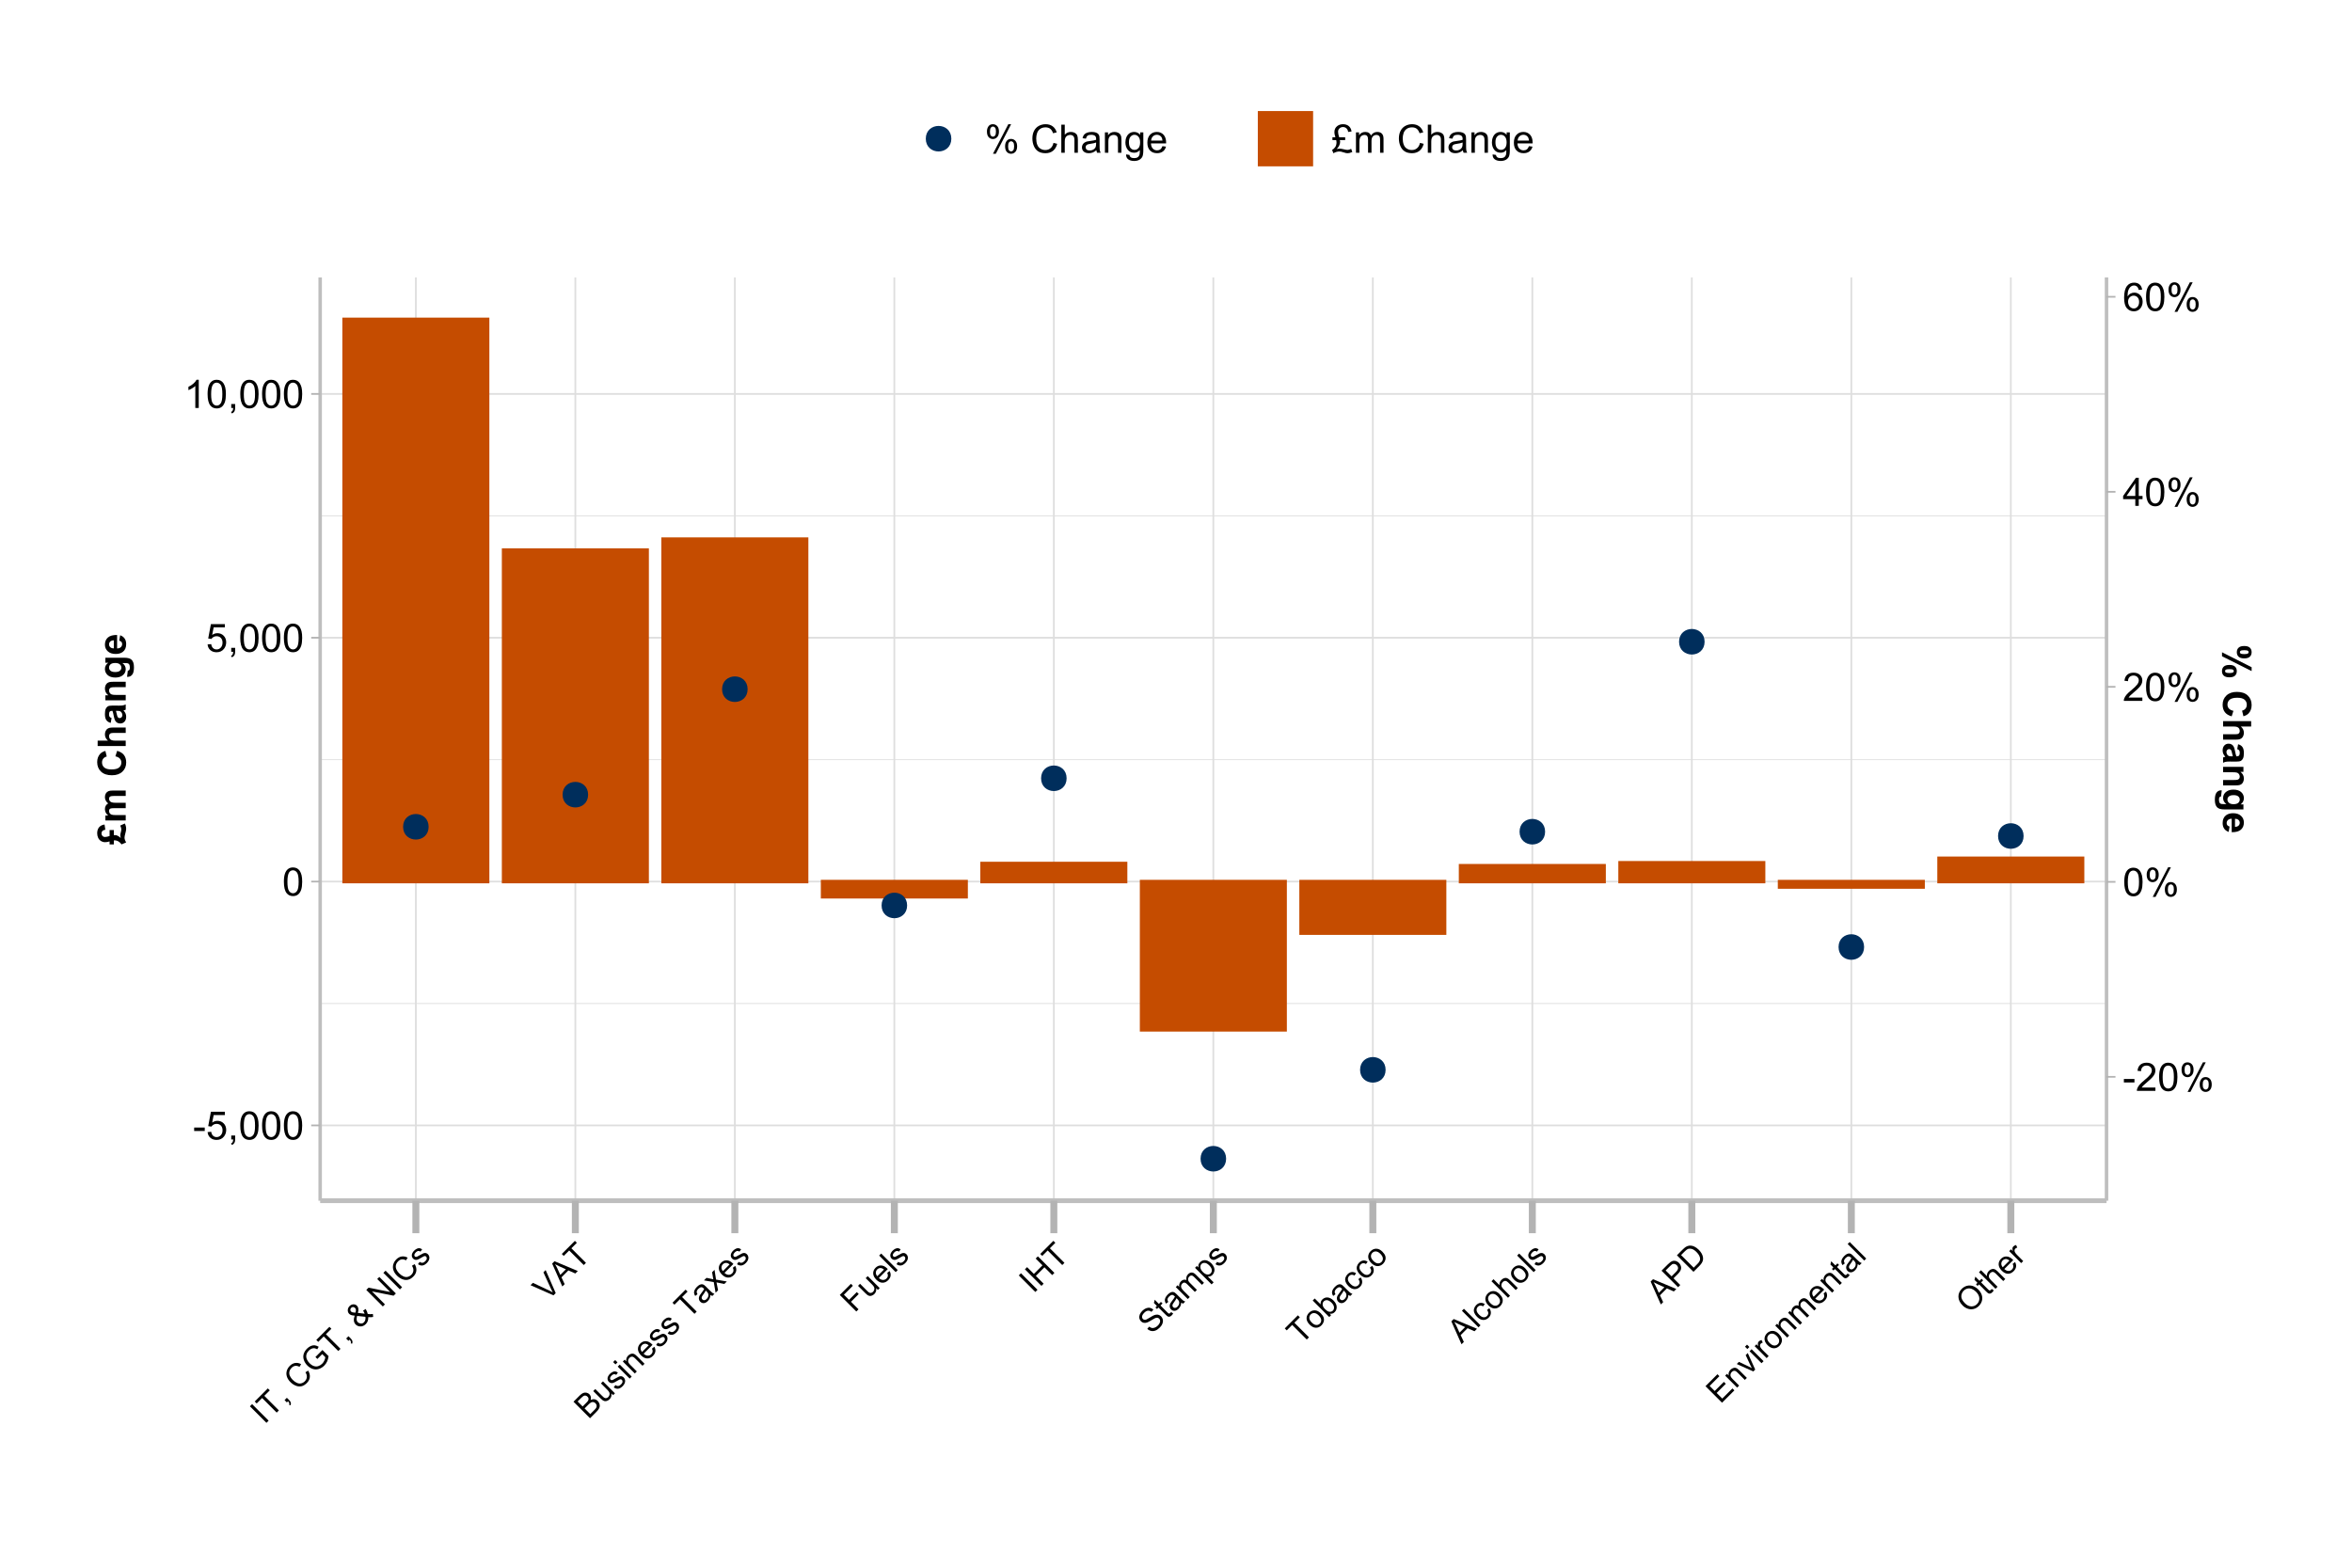 <?xml version="1.0" encoding="UTF-8"?>
<svg xmlns="http://www.w3.org/2000/svg" xmlns:xlink="http://www.w3.org/1999/xlink" width="720pt" height="480pt" viewBox="0 0 720 480" version="1.1">
<defs>
<g>
<symbol overflow="visible" id="glyph0-0">
<path style="stroke:none;" d="M 1.5 0 L 1.5 -7.5 L 7.5 -7.5 L 7.5 0 Z M 1.688 -0.188 L 7.312 -0.188 L 7.312 -7.312 L 1.688 -7.312 Z M 1.688 -0.188 "/>
</symbol>
<symbol overflow="visible" id="glyph0-1">
<path style="stroke:none;" d="M 0.383 -2.578 L 0.383 -3.641 L 3.621 -3.641 L 3.621 -2.578 Z M 0.383 -2.578 "/>
</symbol>
<symbol overflow="visible" id="glyph0-2">
<path style="stroke:none;" d="M 0.5 -2.25 L 1.605 -2.344 C 1.684 -1.805 1.871 -1.398 2.176 -1.125 C 2.473 -0.852 2.836 -0.715 3.258 -0.719 C 3.766 -0.715 4.195 -0.906 4.547 -1.293 C 4.898 -1.672 5.074 -2.18 5.074 -2.82 C 5.074 -3.414 4.902 -3.891 4.566 -4.242 C 4.227 -4.59 3.785 -4.762 3.242 -4.766 C 2.898 -4.762 2.594 -4.684 2.32 -4.531 C 2.047 -4.375 1.832 -4.176 1.676 -3.93 L 0.688 -4.062 L 1.516 -8.473 L 5.789 -8.473 L 5.789 -7.465 L 2.359 -7.465 L 1.898 -5.156 C 2.414 -5.516 2.953 -5.695 3.523 -5.695 C 4.27 -5.695 4.902 -5.434 5.422 -4.914 C 5.934 -4.395 6.191 -3.727 6.195 -2.914 C 6.191 -2.133 5.965 -1.461 5.516 -0.898 C 4.961 -0.199 4.211 0.145 3.258 0.148 C 2.477 0.145 1.836 -0.07 1.344 -0.508 C 0.844 -0.941 0.562 -1.523 0.5 -2.25 Z M 0.5 -2.25 "/>
</symbol>
<symbol overflow="visible" id="glyph0-3">
<path style="stroke:none;" d="M 1.066 0 L 1.066 -1.203 L 2.266 -1.203 L 2.266 0 C 2.262 0.441 2.184 0.797 2.031 1.07 C 1.871 1.34 1.625 1.551 1.289 1.699 L 0.996 1.25 C 1.215 1.148 1.379 1.004 1.488 0.816 C 1.594 0.621 1.652 0.352 1.664 0 Z M 1.066 0 "/>
</symbol>
<symbol overflow="visible" id="glyph0-4">
<path style="stroke:none;" d="M 0.5 -4.234 C 0.496 -5.246 0.602 -6.062 0.812 -6.688 C 1.02 -7.305 1.328 -7.785 1.742 -8.121 C 2.148 -8.457 2.668 -8.625 3.297 -8.625 C 3.758 -8.625 4.164 -8.531 4.512 -8.348 C 4.855 -8.16 5.141 -7.891 5.371 -7.543 C 5.594 -7.191 5.773 -6.766 5.906 -6.266 C 6.035 -5.762 6.098 -5.086 6.102 -4.234 C 6.098 -3.227 5.996 -2.414 5.789 -1.797 C 5.578 -1.176 5.266 -0.695 4.859 -0.359 C 4.445 -0.02 3.926 0.145 3.297 0.148 C 2.465 0.145 1.816 -0.148 1.348 -0.742 C 0.781 -1.457 0.496 -2.621 0.5 -4.234 Z M 1.582 -4.234 C 1.582 -2.824 1.746 -1.887 2.074 -1.418 C 2.402 -0.949 2.809 -0.715 3.297 -0.719 C 3.777 -0.715 4.184 -0.949 4.52 -1.422 C 4.848 -1.887 5.016 -2.824 5.016 -4.234 C 5.016 -5.648 4.848 -6.59 4.52 -7.055 C 4.184 -7.516 3.773 -7.746 3.289 -7.75 C 2.801 -7.746 2.414 -7.543 2.125 -7.137 C 1.762 -6.613 1.582 -5.645 1.582 -4.234 Z M 1.582 -4.234 "/>
</symbol>
<symbol overflow="visible" id="glyph0-5">
<path style="stroke:none;" d="M 4.469 0 L 3.414 0 L 3.414 -6.719 C 3.16 -6.477 2.828 -6.234 2.414 -5.996 C 2 -5.75 1.629 -5.57 1.305 -5.449 L 1.305 -6.469 C 1.895 -6.742 2.41 -7.078 2.852 -7.477 C 3.293 -7.871 3.605 -8.254 3.789 -8.625 L 4.469 -8.625 Z M 4.469 0 "/>
</symbol>
<symbol overflow="visible" id="glyph0-6">
<path style="stroke:none;" d="M 6.039 -1.016 L 6.039 0 L 0.363 0 C 0.355 -0.254 0.395 -0.496 0.484 -0.734 C 0.629 -1.117 0.859 -1.5 1.18 -1.875 C 1.492 -2.25 1.953 -2.684 2.562 -3.176 C 3.492 -3.941 4.125 -4.547 4.453 -4.992 C 4.781 -5.438 4.945 -5.859 4.945 -6.266 C 4.945 -6.68 4.793 -7.031 4.496 -7.32 C 4.191 -7.602 3.805 -7.746 3.328 -7.75 C 2.82 -7.746 2.414 -7.594 2.109 -7.293 C 1.805 -6.984 1.648 -6.562 1.648 -6.031 L 0.562 -6.141 C 0.633 -6.945 0.91 -7.559 1.398 -7.988 C 1.879 -8.41 2.531 -8.625 3.352 -8.625 C 4.172 -8.625 4.824 -8.395 5.309 -7.938 C 5.789 -7.48 6.027 -6.914 6.031 -6.242 C 6.027 -5.895 5.957 -5.559 5.82 -5.227 C 5.676 -4.891 5.441 -4.539 5.117 -4.176 C 4.789 -3.805 4.25 -3.301 3.492 -2.664 C 2.859 -2.129 2.453 -1.77 2.273 -1.582 C 2.094 -1.395 1.945 -1.203 1.828 -1.016 Z M 6.039 -1.016 "/>
</symbol>
<symbol overflow="visible" id="glyph0-7">
<path style="stroke:none;" d="M 0.695 -6.527 C 0.691 -7.137 0.848 -7.656 1.16 -8.09 C 1.469 -8.516 1.914 -8.73 2.5 -8.734 C 3.039 -8.73 3.484 -8.539 3.84 -8.156 C 4.191 -7.773 4.371 -7.207 4.371 -6.461 C 4.371 -5.734 4.191 -5.176 3.832 -4.785 C 3.473 -4.391 3.031 -4.195 2.516 -4.195 C 1.992 -4.195 1.559 -4.387 1.215 -4.773 C 0.863 -5.16 0.691 -5.746 0.695 -6.527 Z M 2.531 -8.008 C 2.27 -8.004 2.051 -7.891 1.879 -7.668 C 1.703 -7.438 1.617 -7.023 1.617 -6.422 C 1.617 -5.867 1.703 -5.477 1.879 -5.258 C 2.055 -5.031 2.273 -4.922 2.531 -4.922 C 2.797 -4.922 3.016 -5.035 3.191 -5.262 C 3.363 -5.488 3.449 -5.902 3.453 -6.504 C 3.449 -7.059 3.363 -7.445 3.188 -7.672 C 3.008 -7.891 2.789 -8.004 2.531 -8.008 Z M 2.539 0.316 L 7.234 -8.734 L 8.094 -8.734 L 3.41 0.316 Z M 6.25 -2.016 C 6.246 -2.633 6.402 -3.152 6.715 -3.582 C 7.023 -4.008 7.473 -4.223 8.062 -4.227 C 8.602 -4.223 9.047 -4.031 9.398 -3.648 C 9.75 -3.262 9.926 -2.695 9.93 -1.953 C 9.926 -1.219 9.746 -0.66 9.395 -0.27 C 9.035 0.121 8.594 0.316 8.07 0.316 C 7.547 0.316 7.113 0.125 6.77 -0.266 C 6.418 -0.652 6.246 -1.238 6.25 -2.016 Z M 8.094 -3.5 C 7.824 -3.496 7.605 -3.383 7.434 -3.16 C 7.258 -2.93 7.172 -2.516 7.172 -1.91 C 7.172 -1.363 7.258 -0.977 7.434 -0.75 C 7.609 -0.523 7.828 -0.41 8.086 -0.41 C 8.355 -0.41 8.574 -0.523 8.75 -0.75 C 8.922 -0.977 9.012 -1.391 9.012 -1.992 C 9.012 -2.547 8.922 -2.934 8.746 -3.16 C 8.57 -3.383 8.352 -3.496 8.094 -3.5 Z M 8.094 -3.5 "/>
</symbol>
<symbol overflow="visible" id="glyph0-8">
<path style="stroke:none;" d="M 3.879 0 L 3.879 -2.055 L 0.152 -2.055 L 0.152 -3.023 L 4.07 -8.59 L 4.934 -8.59 L 4.934 -3.023 L 6.094 -3.023 L 6.094 -2.055 L 4.934 -2.055 L 4.934 0 Z M 3.879 -3.023 L 3.879 -6.898 L 1.188 -3.023 Z M 3.879 -3.023 "/>
</symbol>
<symbol overflow="visible" id="glyph0-9">
<path style="stroke:none;" d="M 5.969 -6.484 L 4.922 -6.406 C 4.828 -6.812 4.695 -7.113 4.523 -7.305 C 4.234 -7.605 3.883 -7.758 3.469 -7.758 C 3.133 -7.758 2.836 -7.664 2.586 -7.477 C 2.25 -7.234 1.988 -6.879 1.797 -6.414 C 1.605 -5.949 1.508 -5.289 1.5 -4.43 C 1.754 -4.812 2.062 -5.098 2.434 -5.289 C 2.797 -5.473 3.184 -5.566 3.586 -5.57 C 4.289 -5.566 4.887 -5.309 5.383 -4.793 C 5.875 -4.277 6.121 -3.609 6.125 -2.789 C 6.121 -2.25 6.004 -1.746 5.773 -1.285 C 5.539 -0.82 5.223 -0.469 4.816 -0.223 C 4.41 0.023 3.949 0.145 3.434 0.148 C 2.555 0.145 1.836 -0.176 1.285 -0.82 C 0.727 -1.469 0.449 -2.535 0.453 -4.02 C 0.449 -5.676 0.758 -6.883 1.371 -7.641 C 1.902 -8.297 2.621 -8.625 3.531 -8.625 C 4.207 -8.625 4.762 -8.434 5.195 -8.055 C 5.625 -7.676 5.883 -7.152 5.969 -6.484 Z M 1.664 -2.781 C 1.664 -2.418 1.738 -2.07 1.895 -1.738 C 2.043 -1.406 2.262 -1.152 2.543 -0.98 C 2.82 -0.801 3.109 -0.715 3.414 -0.719 C 3.859 -0.715 4.242 -0.895 4.566 -1.258 C 4.883 -1.613 5.043 -2.102 5.047 -2.727 C 5.043 -3.316 4.887 -3.785 4.57 -4.129 C 4.25 -4.469 3.852 -4.641 3.375 -4.641 C 2.898 -4.641 2.492 -4.469 2.16 -4.129 C 1.828 -3.785 1.664 -3.336 1.664 -2.781 Z M 1.664 -2.781 "/>
</symbol>
<symbol overflow="visible" id="glyph0-10">
<path style="stroke:none;" d=""/>
</symbol>
<symbol overflow="visible" id="glyph0-11">
<path style="stroke:none;" d="M 7.055 -3.012 L 8.191 -2.727 C 7.953 -1.789 7.523 -1.078 6.906 -0.586 C 6.285 -0.098 5.527 0.145 4.633 0.148 C 3.707 0.145 2.953 -0.039 2.375 -0.418 C 1.793 -0.793 1.352 -1.34 1.051 -2.055 C 0.746 -2.77 0.598 -3.539 0.598 -4.359 C 0.598 -5.254 0.766 -6.031 1.109 -6.699 C 1.449 -7.363 1.938 -7.871 2.57 -8.215 C 3.199 -8.559 3.895 -8.73 4.652 -8.734 C 5.512 -8.73 6.234 -8.512 6.82 -8.078 C 7.406 -7.637 7.812 -7.023 8.047 -6.234 L 6.926 -5.969 C 6.723 -6.59 6.434 -7.047 6.059 -7.336 C 5.68 -7.621 5.203 -7.762 4.629 -7.766 C 3.969 -7.762 3.414 -7.605 2.973 -7.289 C 2.527 -6.969 2.219 -6.543 2.039 -6.012 C 1.859 -5.48 1.77 -4.93 1.77 -4.367 C 1.77 -3.633 1.875 -2.996 2.086 -2.449 C 2.297 -1.902 2.629 -1.496 3.082 -1.23 C 3.531 -0.961 4.016 -0.824 4.539 -0.828 C 5.176 -0.824 5.715 -1.008 6.156 -1.379 C 6.598 -1.742 6.898 -2.289 7.055 -3.012 Z M 7.055 -3.012 "/>
</symbol>
<symbol overflow="visible" id="glyph0-12">
<path style="stroke:none;" d="M 0.789 0 L 0.789 -8.59 L 1.844 -8.59 L 1.844 -5.508 C 2.336 -6.078 2.957 -6.363 3.711 -6.363 C 4.164 -6.363 4.566 -6.27 4.91 -6.09 C 5.25 -5.906 5.492 -5.656 5.641 -5.34 C 5.785 -5.016 5.859 -4.551 5.859 -3.945 L 5.859 0 L 4.805 0 L 4.805 -3.945 C 4.805 -4.469 4.688 -4.852 4.461 -5.094 C 4.227 -5.328 3.906 -5.449 3.492 -5.453 C 3.18 -5.449 2.883 -5.367 2.609 -5.211 C 2.328 -5.047 2.133 -4.828 2.02 -4.551 C 1.898 -4.273 1.84 -3.891 1.844 -3.406 L 1.844 0 Z M 0.789 0 "/>
</symbol>
<symbol overflow="visible" id="glyph0-13">
<path style="stroke:none;" d="M 4.852 -0.766 C 4.461 -0.434 4.082 -0.199 3.723 -0.062 C 3.355 0.074 2.969 0.141 2.562 0.141 C 1.875 0.141 1.352 -0.023 0.984 -0.359 C 0.617 -0.688 0.434 -1.117 0.434 -1.641 C 0.434 -1.945 0.5 -2.223 0.641 -2.473 C 0.777 -2.723 0.961 -2.926 1.188 -3.082 C 1.41 -3.234 1.664 -3.348 1.945 -3.43 C 2.152 -3.477 2.465 -3.531 2.883 -3.586 C 3.734 -3.688 4.359 -3.809 4.766 -3.949 C 4.766 -4.09 4.77 -4.18 4.77 -4.227 C 4.77 -4.648 4.668 -4.953 4.469 -5.133 C 4.199 -5.371 3.801 -5.488 3.27 -5.492 C 2.77 -5.488 2.402 -5.402 2.168 -5.23 C 1.934 -5.055 1.758 -4.746 1.648 -4.305 L 0.617 -4.445 C 0.707 -4.887 0.863 -5.242 1.078 -5.516 C 1.289 -5.781 1.598 -5.992 2.008 -6.141 C 2.41 -6.289 2.883 -6.363 3.422 -6.363 C 3.953 -6.363 4.383 -6.301 4.715 -6.176 C 5.047 -6.051 5.293 -5.891 5.449 -5.703 C 5.605 -5.512 5.715 -5.273 5.777 -4.984 C 5.809 -4.805 5.824 -4.48 5.828 -4.016 L 5.828 -2.609 C 5.824 -1.625 5.848 -1.004 5.895 -0.746 C 5.941 -0.484 6.031 -0.238 6.164 0 L 5.062 0 C 4.953 -0.219 4.883 -0.473 4.852 -0.766 Z M 4.766 -3.125 C 4.375 -2.965 3.801 -2.832 3.039 -2.727 C 2.605 -2.66 2.301 -2.59 2.121 -2.516 C 1.941 -2.434 1.801 -2.32 1.703 -2.172 C 1.605 -2.02 1.559 -1.852 1.559 -1.672 C 1.559 -1.387 1.664 -1.152 1.875 -0.969 C 2.086 -0.777 2.398 -0.684 2.812 -0.688 C 3.219 -0.684 3.578 -0.773 3.895 -0.953 C 4.211 -1.129 4.445 -1.371 4.594 -1.68 C 4.707 -1.918 4.762 -2.27 4.766 -2.734 Z M 4.766 -3.125 "/>
</symbol>
<symbol overflow="visible" id="glyph0-14">
<path style="stroke:none;" d="M 0.789 0 L 0.789 -6.223 L 1.742 -6.223 L 1.742 -5.336 C 2.195 -6.02 2.855 -6.363 3.719 -6.363 C 4.09 -6.363 4.434 -6.293 4.754 -6.16 C 5.066 -6.023 5.305 -5.848 5.461 -5.633 C 5.617 -5.41 5.727 -5.152 5.789 -4.852 C 5.828 -4.656 5.848 -4.312 5.848 -3.828 L 5.848 0 L 4.793 0 L 4.793 -3.785 C 4.793 -4.215 4.75 -4.535 4.668 -4.75 C 4.586 -4.961 4.441 -5.129 4.234 -5.258 C 4.023 -5.383 3.777 -5.449 3.5 -5.449 C 3.047 -5.449 2.66 -5.305 2.332 -5.02 C 2.004 -4.734 1.84 -4.195 1.844 -3.398 L 1.844 0 Z M 0.789 0 "/>
</symbol>
<symbol overflow="visible" id="glyph0-15">
<path style="stroke:none;" d="M 0.598 0.516 L 1.625 0.668 C 1.664 0.98 1.785 1.211 1.98 1.359 C 2.242 1.555 2.598 1.652 3.055 1.652 C 3.539 1.652 3.918 1.555 4.184 1.359 C 4.449 1.164 4.629 0.891 4.723 0.539 C 4.777 0.324 4.801 -0.125 4.797 -0.812 C 4.336 -0.27 3.762 0 3.078 0 C 2.219 0 1.559 -0.309 1.09 -0.926 C 0.621 -1.543 0.387 -2.281 0.387 -3.148 C 0.387 -3.738 0.492 -4.285 0.707 -4.789 C 0.922 -5.289 1.234 -5.68 1.645 -5.953 C 2.051 -6.227 2.531 -6.363 3.082 -6.363 C 3.816 -6.363 4.422 -6.066 4.898 -5.473 L 4.898 -6.223 L 5.871 -6.223 L 5.871 -0.844 C 5.871 0.125 5.77 0.809 5.574 1.215 C 5.375 1.613 5.062 1.934 4.637 2.172 C 4.207 2.402 3.684 2.52 3.059 2.523 C 2.316 2.52 1.715 2.352 1.258 2.023 C 0.801 1.688 0.582 1.188 0.598 0.516 Z M 1.469 -3.223 C 1.465 -2.406 1.629 -1.809 1.957 -1.438 C 2.281 -1.059 2.688 -0.871 3.176 -0.875 C 3.66 -0.871 4.066 -1.059 4.395 -1.434 C 4.723 -1.805 4.887 -2.391 4.887 -3.188 C 4.887 -3.945 4.715 -4.52 4.379 -4.91 C 4.039 -5.297 3.633 -5.488 3.156 -5.492 C 2.684 -5.488 2.285 -5.297 1.961 -4.918 C 1.629 -4.535 1.465 -3.973 1.469 -3.223 Z M 1.469 -3.223 "/>
</symbol>
<symbol overflow="visible" id="glyph0-16">
<path style="stroke:none;" d="M 5.051 -2.004 L 6.141 -1.867 C 5.969 -1.23 5.648 -0.738 5.184 -0.387 C 4.719 -0.035 4.125 0.141 3.406 0.141 C 2.492 0.141 1.77 -0.137 1.238 -0.699 C 0.699 -1.254 0.434 -2.043 0.438 -3.059 C 0.434 -4.105 0.703 -4.918 1.246 -5.496 C 1.781 -6.074 2.48 -6.363 3.344 -6.363 C 4.176 -6.363 4.855 -6.078 5.383 -5.512 C 5.91 -4.945 6.176 -4.148 6.176 -3.125 C 6.176 -3.059 6.172 -2.965 6.172 -2.844 L 1.531 -2.844 C 1.562 -2.156 1.758 -1.633 2.109 -1.27 C 2.457 -0.906 2.891 -0.727 3.41 -0.727 C 3.797 -0.727 4.125 -0.828 4.402 -1.031 C 4.672 -1.234 4.891 -1.559 5.051 -2.004 Z M 1.586 -3.711 L 5.062 -3.711 C 5.016 -4.227 4.883 -4.621 4.664 -4.887 C 4.328 -5.293 3.891 -5.496 3.359 -5.496 C 2.871 -5.496 2.465 -5.332 2.137 -5.008 C 1.805 -4.684 1.621 -4.25 1.586 -3.711 Z M 1.586 -3.711 "/>
</symbol>
<symbol overflow="visible" id="glyph0-17">
<path style="stroke:none;" d="M 2.32 -4.742 L 4.164 -4.742 L 4.164 -3.875 L 2.5 -3.875 C 2.574 -3.699 2.613 -3.527 2.613 -3.359 C 2.613 -3.016 2.531 -2.656 2.367 -2.277 C 2.203 -1.898 1.938 -1.512 1.57 -1.117 C 1.875 -1.203 2.156 -1.246 2.414 -1.25 C 2.734 -1.246 3.098 -1.199 3.508 -1.102 C 4.176 -0.938 4.633 -0.855 4.875 -0.859 C 5.164 -0.855 5.539 -0.965 6 -1.188 L 6.34 -0.223 C 5.98 -0.07 5.699 0.027 5.504 0.078 C 5.305 0.121 5.109 0.145 4.914 0.148 C 4.75 0.145 4.586 0.129 4.418 0.102 C 4.309 0.078 4.055 0.012 3.656 -0.113 C 3.258 -0.23 3 -0.305 2.883 -0.336 C 2.699 -0.363 2.516 -0.379 2.332 -0.383 C 2.051 -0.379 1.75 -0.332 1.43 -0.234 C 1.109 -0.133 0.82 0 0.562 0.164 L 0.156 -0.852 C 0.527 -1.055 0.848 -1.352 1.113 -1.734 C 1.375 -2.117 1.504 -2.586 1.508 -3.148 C 1.504 -3.383 1.473 -3.625 1.406 -3.875 L 0.258 -3.875 L 0.258 -4.742 L 1.16 -4.742 C 1.031 -5.176 0.949 -5.496 0.914 -5.699 C 0.875 -5.898 0.855 -6.094 0.859 -6.289 C 0.855 -7.098 1.156 -7.734 1.766 -8.191 C 2.246 -8.551 2.832 -8.73 3.523 -8.734 C 4.227 -8.73 4.809 -8.535 5.27 -8.152 C 5.727 -7.762 6.012 -7.219 6.117 -6.516 L 5.07 -6.359 C 5.008 -6.824 4.832 -7.195 4.543 -7.465 C 4.25 -7.73 3.902 -7.863 3.5 -7.867 C 3.062 -7.863 2.703 -7.723 2.414 -7.449 C 2.125 -7.168 1.98 -6.832 1.984 -6.438 C 1.98 -6.004 2.094 -5.438 2.32 -4.742 Z M 2.32 -4.742 "/>
</symbol>
<symbol overflow="visible" id="glyph0-18">
<path style="stroke:none;" d="M 0.789 0 L 0.789 -6.223 L 1.734 -6.223 L 1.734 -5.352 C 1.93 -5.648 2.188 -5.895 2.512 -6.082 C 2.836 -6.27 3.207 -6.363 3.621 -6.363 C 4.082 -6.363 4.457 -6.266 4.754 -6.074 C 5.043 -5.883 5.254 -5.617 5.379 -5.273 C 5.871 -6 6.512 -6.363 7.301 -6.363 C 7.918 -6.363 8.391 -6.191 8.723 -5.848 C 9.055 -5.504 9.223 -4.977 9.223 -4.273 L 9.223 0 L 8.172 0 L 8.172 -3.922 C 8.168 -4.34 8.133 -4.645 8.07 -4.832 C 8 -5.016 7.879 -5.164 7.699 -5.277 C 7.52 -5.391 7.309 -5.449 7.066 -5.449 C 6.629 -5.449 6.266 -5.301 5.977 -5.012 C 5.688 -4.719 5.543 -4.254 5.543 -3.617 L 5.543 0 L 4.488 0 L 4.488 -4.043 C 4.488 -4.512 4.402 -4.863 4.23 -5.098 C 4.059 -5.332 3.777 -5.449 3.387 -5.449 C 3.09 -5.449 2.812 -5.371 2.562 -5.215 C 2.309 -5.059 2.129 -4.828 2.016 -4.527 C 1.898 -4.227 1.84 -3.793 1.844 -3.227 L 1.844 0 Z M 0.789 0 "/>
</symbol>
<symbol overflow="visible" id="glyph1-0">
<path style="stroke:none;" d="M 0.883 -0.883 L -3.535 -5.305 L 0 -8.84 L 4.418 -4.418 Z M 0.883 -1.105 L 4.199 -4.418 L 0 -8.617 L -3.316 -5.305 Z M 0.883 -1.105 "/>
</symbol>
<symbol overflow="visible" id="glyph1-1">
<path style="stroke:none;" d="M 0.66 -0.66 L -4.402 -5.723 L -3.73 -6.391 L 1.328 -1.328 Z M 0.66 -0.66 "/>
</symbol>
<symbol overflow="visible" id="glyph1-2">
<path style="stroke:none;" d="M 1.832 -1.832 L -2.633 -6.297 L -4.297 -4.629 L -4.895 -5.227 L -0.883 -9.238 L -0.285 -8.641 L -1.961 -6.969 L 2.504 -2.504 Z M 1.832 -1.832 "/>
</symbol>
<symbol overflow="visible" id="glyph1-3">
<path style="stroke:none;" d="M 0.629 -0.629 L -0.078 -1.336 L 0.629 -2.043 L 1.336 -1.336 C 1.594 -1.074 1.758 -0.816 1.828 -0.566 C 1.895 -0.312 1.871 -0.047 1.762 0.242 L 1.324 0.148 C 1.395 -0.039 1.406 -0.215 1.359 -0.395 C 1.309 -0.566 1.18 -0.762 0.98 -0.98 Z M 0.629 -0.629 "/>
</symbol>
<symbol overflow="visible" id="glyph1-4">
<path style="stroke:none;" d=""/>
</symbol>
<symbol overflow="visible" id="glyph1-5">
<path style="stroke:none;" d="M 2.383 -5.934 L 3.223 -6.434 C 3.629 -5.742 3.793 -5.066 3.723 -4.414 C 3.645 -3.758 3.344 -3.168 2.816 -2.645 C 2.27 -2.098 1.715 -1.766 1.152 -1.648 C 0.586 -1.523 0.008 -1.586 -0.59 -1.832 C -1.188 -2.07 -1.73 -2.434 -2.215 -2.922 C -2.742 -3.445 -3.102 -4.004 -3.293 -4.602 C -3.484 -5.191 -3.496 -5.777 -3.328 -6.355 C -3.16 -6.93 -2.852 -7.441 -2.406 -7.891 C -1.898 -8.395 -1.344 -8.691 -0.742 -8.777 C -0.137 -8.863 0.465 -8.742 1.066 -8.414 L 0.562 -7.598 C 0.078 -7.848 -0.359 -7.945 -0.75 -7.891 C -1.141 -7.832 -1.504 -7.637 -1.848 -7.301 C -2.23 -6.91 -2.465 -6.492 -2.543 -6.047 C -2.617 -5.598 -2.551 -5.164 -2.344 -4.746 C -2.133 -4.324 -1.859 -3.945 -1.531 -3.613 C -1.094 -3.18 -0.656 -2.867 -0.211 -2.676 C 0.234 -2.477 0.668 -2.43 1.09 -2.539 C 1.512 -2.641 1.875 -2.852 2.188 -3.164 C 2.559 -3.539 2.77 -3.965 2.816 -4.441 C 2.859 -4.918 2.715 -5.414 2.383 -5.934 Z M 2.383 -5.934 "/>
</symbol>
<symbol overflow="visible" id="glyph1-6">
<path style="stroke:none;" d="M 0.93 -4.898 L 0.336 -5.492 L 2.477 -7.641 L 4.355 -5.762 C 4.285 -5.168 4.145 -4.633 3.926 -4.152 C 3.707 -3.668 3.414 -3.242 3.047 -2.875 C 2.551 -2.375 1.992 -2.031 1.375 -1.84 C 0.754 -1.645 0.141 -1.645 -0.469 -1.844 C -1.078 -2.035 -1.629 -2.383 -2.129 -2.883 C -2.621 -3.375 -2.98 -3.938 -3.199 -4.57 C -3.418 -5.203 -3.438 -5.816 -3.262 -6.41 C -3.078 -7.004 -2.738 -7.551 -2.238 -8.059 C -1.871 -8.422 -1.48 -8.695 -1.066 -8.875 C -0.652 -9.051 -0.258 -9.117 0.125 -9.074 C 0.5 -9.027 0.906 -8.879 1.336 -8.629 L 0.898 -7.859 C 0.562 -8.039 0.266 -8.148 0.008 -8.184 C -0.254 -8.215 -0.527 -8.172 -0.828 -8.051 C -1.125 -7.93 -1.402 -7.742 -1.66 -7.488 C -1.965 -7.184 -2.184 -6.871 -2.316 -6.555 C -2.441 -6.238 -2.5 -5.938 -2.488 -5.648 C -2.469 -5.359 -2.406 -5.086 -2.305 -4.828 C -2.117 -4.383 -1.844 -3.977 -1.48 -3.613 C -1.027 -3.16 -0.57 -2.859 -0.113 -2.715 C 0.348 -2.562 0.793 -2.562 1.238 -2.715 C 1.68 -2.863 2.07 -3.105 2.406 -3.441 C 2.691 -3.73 2.918 -4.07 3.086 -4.457 C 3.25 -4.844 3.34 -5.172 3.359 -5.445 L 2.418 -6.387 Z M 0.93 -4.898 "/>
</symbol>
<symbol overflow="visible" id="glyph1-7">
<path style="stroke:none;" d="M 2.762 -3.957 C 2.781 -3.52 2.73 -3.125 2.605 -2.773 C 2.477 -2.414 2.273 -2.098 1.992 -1.82 C 1.473 -1.301 0.887 -1.066 0.234 -1.113 C -0.297 -1.152 -0.738 -1.348 -1.09 -1.699 C -1.402 -2.012 -1.582 -2.395 -1.637 -2.848 C -1.684 -3.301 -1.605 -3.82 -1.398 -4.414 C -1.887 -4.445 -2.25 -4.508 -2.492 -4.598 C -2.727 -4.684 -2.922 -4.805 -3.078 -4.957 C -3.379 -5.262 -3.523 -5.645 -3.512 -6.105 C -3.496 -6.566 -3.312 -6.977 -2.953 -7.344 C -2.605 -7.688 -2.215 -7.867 -1.785 -7.875 C -1.352 -7.883 -0.988 -7.738 -0.695 -7.441 C -0.215 -6.957 -0.121 -6.227 -0.418 -5.25 L 1.648 -5.004 C 1.547 -5.309 1.395 -5.621 1.184 -5.949 L 1.969 -6.457 C 2.297 -5.902 2.508 -5.387 2.609 -4.918 C 3.148 -4.836 3.672 -4.84 4.176 -4.93 L 4.254 -4.02 C 3.84 -3.926 3.34 -3.902 2.762 -3.957 Z M -1.141 -5.332 C -1.027 -5.758 -0.992 -6.07 -1.031 -6.27 C -1.07 -6.469 -1.164 -6.641 -1.312 -6.789 C -1.484 -6.957 -1.68 -7.043 -1.898 -7.047 C -2.117 -7.043 -2.309 -6.961 -2.473 -6.801 C -2.637 -6.633 -2.719 -6.438 -2.727 -6.219 C -2.727 -5.996 -2.652 -5.809 -2.5 -5.656 C -2.418 -5.574 -2.316 -5.512 -2.191 -5.469 C -2.066 -5.418 -1.914 -5.387 -1.738 -5.375 Z M 1.883 -4.059 L -0.668 -4.328 C -0.805 -3.789 -0.844 -3.375 -0.793 -3.09 C -0.734 -2.801 -0.625 -2.574 -0.461 -2.406 C -0.254 -2.199 0.039 -2.066 0.422 -2.012 C 0.805 -1.949 1.145 -2.07 1.449 -2.375 C 1.633 -2.559 1.77 -2.812 1.852 -3.129 C 1.934 -3.441 1.941 -3.75 1.883 -4.059 Z M 1.883 -4.059 "/>
</symbol>
<symbol overflow="visible" id="glyph1-8">
<path style="stroke:none;" d="M 0.539 -0.539 L -4.523 -5.602 L -3.836 -6.289 L 2.797 -4.973 L -1.176 -8.945 L -0.535 -9.59 L 4.527 -4.527 L 3.84 -3.84 L -2.797 -5.16 L 1.18 -1.18 Z M 0.539 -0.539 "/>
</symbol>
<symbol overflow="visible" id="glyph1-9">
<path style="stroke:none;" d="M -0.879 -1.312 L -0.359 -2.023 C -0.078 -1.809 0.203 -1.719 0.496 -1.746 C 0.781 -1.77 1.066 -1.922 1.352 -2.211 C 1.637 -2.492 1.789 -2.762 1.812 -3.02 C 1.832 -3.27 1.766 -3.477 1.613 -3.637 C 1.469 -3.773 1.297 -3.824 1.098 -3.785 C 0.953 -3.754 0.672 -3.609 0.254 -3.359 C -0.32 -3.016 -0.73 -2.801 -0.992 -2.707 C -1.25 -2.613 -1.5 -2.594 -1.742 -2.656 C -1.977 -2.711 -2.188 -2.832 -2.371 -3.016 C -2.531 -3.176 -2.645 -3.363 -2.711 -3.578 C -2.773 -3.793 -2.789 -4.012 -2.754 -4.234 C -2.73 -4.398 -2.656 -4.59 -2.539 -4.809 C -2.418 -5.023 -2.266 -5.227 -2.078 -5.422 C -1.789 -5.703 -1.496 -5.914 -1.195 -6.055 C -0.895 -6.188 -0.621 -6.238 -0.379 -6.199 C -0.133 -6.16 0.125 -6.039 0.402 -5.844 L -0.121 -5.156 C -0.336 -5.316 -0.562 -5.383 -0.801 -5.355 C -1.039 -5.328 -1.281 -5.191 -1.523 -4.953 C -1.805 -4.664 -1.961 -4.414 -1.992 -4.203 C -2.02 -3.984 -1.969 -3.812 -1.844 -3.688 C -1.762 -3.602 -1.664 -3.555 -1.551 -3.547 C -1.43 -3.527 -1.293 -3.551 -1.145 -3.617 C -1.059 -3.652 -0.824 -3.785 -0.438 -4.008 C 0.121 -4.328 0.52 -4.539 0.77 -4.641 C 1.016 -4.738 1.262 -4.766 1.504 -4.723 C 1.742 -4.676 1.969 -4.547 2.184 -4.34 C 2.391 -4.129 2.527 -3.871 2.59 -3.57 C 2.652 -3.266 2.617 -2.953 2.492 -2.625 C 2.359 -2.297 2.152 -1.988 1.867 -1.703 C 1.387 -1.223 0.926 -0.957 0.48 -0.91 C 0.035 -0.855 -0.418 -0.992 -0.879 -1.312 Z M -0.879 -1.312 "/>
</symbol>
<symbol overflow="visible" id="glyph1-10">
<path style="stroke:none;" d="M 1.992 -1.992 L -5.031 -5.094 L -4.305 -5.816 L 0.688 -3.457 C 1.086 -3.266 1.453 -3.078 1.781 -2.895 C 1.582 -3.246 1.395 -3.613 1.227 -3.996 L -1.086 -9.039 L -0.402 -9.723 L 2.68 -2.68 Z M 1.992 -1.992 "/>
</symbol>
<symbol overflow="visible" id="glyph1-11">
<path style="stroke:none;" d="M -0.012 0.012 L -3.129 -6.996 L -2.406 -7.715 L 4.727 -4.727 L 3.965 -3.965 L 1.84 -4.906 L -0.277 -2.789 L 0.699 -0.699 Z M -0.629 -3.527 L 1.086 -5.246 L -0.844 -6.117 C -1.43 -6.383 -1.898 -6.613 -2.25 -6.809 C -1.988 -6.418 -1.758 -6.004 -1.559 -5.57 Z M -0.629 -3.527 "/>
</symbol>
<symbol overflow="visible" id="glyph1-12">
<path style="stroke:none;" d="M 0.52 -0.52 L -4.543 -5.578 L -2.645 -7.477 C -2.254 -7.863 -1.895 -8.121 -1.559 -8.254 C -1.223 -8.383 -0.879 -8.41 -0.535 -8.332 C -0.188 -8.25 0.098 -8.094 0.328 -7.863 C 0.543 -7.645 0.688 -7.379 0.762 -7.074 C 0.836 -6.762 0.812 -6.434 0.695 -6.082 C 1.09 -6.297 1.477 -6.379 1.859 -6.328 C 2.234 -6.273 2.574 -6.098 2.871 -5.809 C 3.105 -5.566 3.273 -5.297 3.383 -4.996 C 3.484 -4.688 3.52 -4.406 3.484 -4.152 C 3.445 -3.891 3.344 -3.621 3.18 -3.348 C 3.012 -3.066 2.77 -2.77 2.449 -2.449 Z M -1.746 -4.121 L -0.652 -5.219 C -0.352 -5.512 -0.16 -5.742 -0.074 -5.914 C 0.047 -6.133 0.09 -6.348 0.059 -6.551 C 0.027 -6.754 -0.074 -6.941 -0.254 -7.121 C -0.418 -7.285 -0.605 -7.395 -0.816 -7.445 C -1.02 -7.488 -1.223 -7.461 -1.422 -7.363 C -1.617 -7.258 -1.898 -7.023 -2.266 -6.664 L -3.277 -5.652 Z M 0.59 -1.785 L 1.852 -3.047 C 2.066 -3.262 2.207 -3.418 2.281 -3.523 C 2.406 -3.703 2.492 -3.879 2.531 -4.047 C 2.57 -4.215 2.559 -4.395 2.504 -4.586 C 2.445 -4.773 2.34 -4.949 2.18 -5.113 C 1.988 -5.301 1.773 -5.418 1.539 -5.461 C 1.301 -5.5 1.07 -5.461 0.844 -5.352 C 0.617 -5.234 0.34 -5.016 0.02 -4.695 L -1.148 -3.523 Z M 0.59 -1.785 "/>
</symbol>
<symbol overflow="visible" id="glyph1-13">
<path style="stroke:none;" d="M 2.871 -2.871 L 2.332 -3.406 C 2.457 -2.703 2.273 -2.109 1.789 -1.621 C 1.57 -1.402 1.328 -1.242 1.059 -1.141 C 0.785 -1.035 0.543 -1 0.328 -1.035 C 0.109 -1.066 -0.105 -1.156 -0.324 -1.305 C -0.469 -1.398 -0.676 -1.578 -0.941 -1.848 L -3.215 -4.117 L -2.594 -4.742 L -0.559 -2.707 C -0.23 -2.379 -0.004 -2.172 0.133 -2.09 C 0.332 -1.961 0.543 -1.914 0.766 -1.953 C 0.984 -1.984 1.188 -2.094 1.379 -2.281 C 1.559 -2.465 1.688 -2.688 1.758 -2.949 C 1.824 -3.207 1.809 -3.453 1.715 -3.688 C 1.617 -3.914 1.414 -4.188 1.102 -4.504 L -0.863 -6.469 L -0.242 -7.09 L 3.426 -3.426 Z M 2.871 -2.871 "/>
</symbol>
<symbol overflow="visible" id="glyph1-14">
<path style="stroke:none;" d="M -3.879 -4.816 L -4.594 -5.531 L -3.969 -6.152 L -3.258 -5.438 Z M 0.469 -0.469 L -3.195 -4.137 L -2.574 -4.758 L 1.09 -1.09 Z M 0.469 -0.469 "/>
</symbol>
<symbol overflow="visible" id="glyph1-15">
<path style="stroke:none;" d="M 0.465 -0.465 L -3.199 -4.133 L -2.641 -4.691 L -2.121 -4.172 C -2.254 -4.844 -2.066 -5.434 -1.559 -5.941 C -1.336 -6.16 -1.09 -6.32 -0.828 -6.43 C -0.559 -6.531 -0.316 -6.566 -0.098 -6.535 C 0.121 -6.496 0.336 -6.41 0.551 -6.27 C 0.688 -6.176 0.898 -5.984 1.191 -5.699 L 3.445 -3.445 L 2.824 -2.824 L 0.594 -5.055 C 0.336 -5.305 0.125 -5.469 -0.047 -5.547 C -0.219 -5.621 -0.402 -5.637 -0.605 -5.59 C -0.801 -5.543 -0.984 -5.438 -1.148 -5.273 C -1.414 -5.008 -1.559 -4.691 -1.582 -4.332 C -1.605 -3.969 -1.383 -3.555 -0.914 -3.09 L 1.086 -1.086 Z M 0.465 -0.465 "/>
</symbol>
<symbol overflow="visible" id="glyph1-16">
<path style="stroke:none;" d="M 1.797 -4.156 L 2.516 -4.719 C 2.789 -4.238 2.895 -3.762 2.828 -3.281 C 2.758 -2.801 2.512 -2.348 2.09 -1.922 C 1.551 -1.383 0.961 -1.121 0.316 -1.141 C -0.324 -1.156 -0.941 -1.465 -1.543 -2.062 C -2.156 -2.68 -2.477 -3.316 -2.504 -3.973 C -2.523 -4.629 -2.281 -5.211 -1.777 -5.723 C -1.285 -6.211 -0.719 -6.445 -0.074 -6.422 C 0.57 -6.398 1.191 -6.082 1.801 -5.48 C 1.832 -5.441 1.887 -5.387 1.961 -5.309 L -0.773 -2.574 C -0.344 -2.191 0.078 -2 0.492 -1.992 C 0.91 -1.98 1.273 -2.129 1.582 -2.438 C 1.809 -2.664 1.941 -2.918 1.984 -3.199 C 2.023 -3.48 1.961 -3.797 1.797 -4.156 Z M -1.25 -3.121 L 0.797 -5.168 C 0.461 -5.449 0.152 -5.602 -0.133 -5.629 C -0.566 -5.668 -0.941 -5.531 -1.262 -5.219 C -1.543 -4.93 -1.688 -4.594 -1.691 -4.211 C -1.695 -3.824 -1.547 -3.461 -1.25 -3.121 Z M -1.25 -3.121 "/>
</symbol>
<symbol overflow="visible" id="glyph1-17">
<path style="stroke:none;" d="M 2.406 -3.312 C 2.371 -2.883 2.289 -2.523 2.156 -2.23 C 2.023 -1.938 1.832 -1.668 1.59 -1.426 C 1.184 -1.02 0.777 -0.809 0.367 -0.789 C -0.047 -0.77 -0.402 -0.914 -0.711 -1.223 C -0.887 -1.398 -1.012 -1.602 -1.078 -1.836 C -1.145 -2.062 -1.156 -2.289 -1.117 -2.516 C -1.074 -2.734 -0.992 -2.953 -0.875 -3.168 C -0.781 -3.32 -0.629 -3.535 -0.414 -3.812 C 0.027 -4.371 0.324 -4.812 0.48 -5.133 C 0.395 -5.219 0.34 -5.273 0.32 -5.301 C 0.066 -5.551 -0.168 -5.672 -0.391 -5.66 C -0.688 -5.641 -0.992 -5.473 -1.309 -5.16 C -1.598 -4.867 -1.762 -4.602 -1.801 -4.359 C -1.836 -4.117 -1.758 -3.832 -1.566 -3.508 L -2.258 -2.984 C -2.461 -3.297 -2.582 -3.598 -2.613 -3.887 C -2.645 -4.168 -2.582 -4.477 -2.434 -4.805 C -2.277 -5.129 -2.047 -5.449 -1.734 -5.766 C -1.422 -6.078 -1.129 -6.293 -0.859 -6.418 C -0.59 -6.535 -0.352 -6.586 -0.148 -6.57 C 0.055 -6.547 0.254 -6.473 0.465 -6.344 C 0.59 -6.254 0.793 -6.074 1.07 -5.801 L 1.898 -4.973 C 2.477 -4.391 2.855 -4.039 3.035 -3.914 C 3.215 -3.789 3.414 -3.695 3.633 -3.633 L 2.984 -2.984 C 2.785 -3.043 2.594 -3.152 2.406 -3.312 Z M 0.965 -4.648 C 0.828 -4.328 0.57 -3.914 0.188 -3.398 C -0.031 -3.102 -0.168 -2.879 -0.23 -2.73 C -0.285 -2.578 -0.301 -2.43 -0.273 -2.285 C -0.238 -2.137 -0.168 -2.008 -0.066 -1.902 C 0.102 -1.734 0.297 -1.66 0.535 -1.676 C 0.77 -1.691 1.012 -1.82 1.254 -2.062 C 1.492 -2.301 1.652 -2.562 1.734 -2.855 C 1.816 -3.145 1.809 -3.426 1.715 -3.699 C 1.641 -3.902 1.469 -4.145 1.195 -4.418 Z M 0.965 -4.648 "/>
</symbol>
<symbol overflow="visible" id="glyph1-18">
<path style="stroke:none;" d="M 0.051 -0.051 L -0.516 -3.297 L -3.516 -3.82 L -2.738 -4.594 L -1.316 -4.297 C -1.043 -4.234 -0.82 -4.184 -0.648 -4.145 C -0.699 -4.395 -0.742 -4.625 -0.773 -4.828 L -1.023 -6.312 L -0.281 -7.055 L 0.18 -4.059 L 3.484 -3.484 L 2.723 -2.723 L 0.828 -3.105 L 0.32 -3.215 L 0.805 -0.805 Z M 0.051 -0.051 "/>
</symbol>
<symbol overflow="visible" id="glyph1-19">
<path style="stroke:none;" d="M 0.578 -0.578 L -4.48 -5.641 L -1.066 -9.055 L -0.469 -8.461 L -3.215 -5.715 L -1.648 -4.148 L 0.727 -6.523 L 1.324 -5.926 L -1.051 -3.551 L 1.25 -1.25 Z M 0.578 -0.578 "/>
</symbol>
<symbol overflow="visible" id="glyph1-20">
<path style="stroke:none;" d="M 0.453 -0.453 L -4.609 -5.516 L -3.988 -6.137 L 1.074 -1.074 Z M 0.453 -0.453 "/>
</symbol>
<symbol overflow="visible" id="glyph1-21">
<path style="stroke:none;" d="M 0.566 -0.566 L -4.496 -5.629 L -3.824 -6.297 L -1.746 -4.219 L 0.883 -6.852 L -1.195 -8.93 L -0.523 -9.598 L 4.535 -4.535 L 3.867 -3.867 L 1.48 -6.254 L -1.148 -3.621 L 1.234 -1.234 Z M 0.566 -0.566 "/>
</symbol>
<symbol overflow="visible" id="glyph1-22">
<path style="stroke:none;" d="M -1.309 -1.945 L -0.73 -2.633 C -0.445 -2.406 -0.172 -2.27 0.098 -2.215 C 0.367 -2.16 0.668 -2.199 1.004 -2.332 C 1.332 -2.461 1.641 -2.668 1.93 -2.957 C 2.18 -3.211 2.367 -3.477 2.492 -3.75 C 2.609 -4.02 2.652 -4.266 2.617 -4.496 C 2.578 -4.723 2.48 -4.918 2.328 -5.074 C 2.164 -5.23 1.98 -5.32 1.773 -5.352 C 1.559 -5.375 1.309 -5.324 1.02 -5.195 C 0.828 -5.109 0.445 -4.891 -0.129 -4.539 C -0.707 -4.184 -1.137 -3.965 -1.422 -3.879 C -1.789 -3.762 -2.125 -3.738 -2.434 -3.809 C -2.738 -3.879 -3.008 -4.031 -3.242 -4.266 C -3.492 -4.52 -3.66 -4.828 -3.738 -5.199 C -3.816 -5.562 -3.773 -5.945 -3.609 -6.34 C -3.445 -6.73 -3.191 -7.098 -2.855 -7.441 C -2.477 -7.816 -2.086 -8.086 -1.68 -8.25 C -1.27 -8.414 -0.871 -8.457 -0.484 -8.379 C -0.098 -8.297 0.246 -8.113 0.559 -7.832 L -0.035 -7.141 C -0.387 -7.422 -0.742 -7.547 -1.109 -7.512 C -1.469 -7.477 -1.848 -7.266 -2.238 -6.879 C -2.641 -6.473 -2.859 -6.102 -2.898 -5.77 C -2.934 -5.434 -2.848 -5.16 -2.641 -4.953 C -2.457 -4.77 -2.242 -4.688 -1.996 -4.703 C -1.746 -4.711 -1.289 -4.926 -0.625 -5.352 C 0.043 -5.77 0.52 -6.035 0.816 -6.148 C 1.246 -6.305 1.637 -6.352 1.988 -6.285 C 2.332 -6.215 2.645 -6.047 2.918 -5.777 C 3.184 -5.504 3.359 -5.172 3.445 -4.781 C 3.531 -4.391 3.496 -3.984 3.34 -3.562 C 3.184 -3.141 2.922 -2.75 2.562 -2.391 C 2.102 -1.93 1.652 -1.609 1.211 -1.438 C 0.766 -1.258 0.324 -1.219 -0.121 -1.312 C -0.562 -1.402 -0.957 -1.613 -1.309 -1.945 Z M -1.309 -1.945 "/>
</symbol>
<symbol overflow="visible" id="glyph1-23">
<path style="stroke:none;" d="M 1.266 -2.379 L 1.906 -1.918 C 1.766 -1.703 1.629 -1.531 1.492 -1.395 C 1.262 -1.168 1.051 -1.027 0.859 -0.977 C 0.66 -0.922 0.48 -0.93 0.316 -0.996 C 0.148 -1.059 -0.121 -1.277 -0.492 -1.652 L -2.602 -3.762 L -3.059 -3.309 L -3.543 -3.793 L -3.086 -4.246 L -3.996 -5.156 L -3.75 -6.145 L -2.469 -4.863 L -1.844 -5.488 L -1.359 -5.008 L -1.984 -4.383 L 0.16 -2.238 C 0.332 -2.059 0.457 -1.953 0.531 -1.93 C 0.602 -1.898 0.676 -1.895 0.758 -1.914 C 0.836 -1.934 0.926 -1.988 1.02 -2.082 C 1.086 -2.145 1.168 -2.246 1.266 -2.379 Z M 1.266 -2.379 "/>
</symbol>
<symbol overflow="visible" id="glyph1-24">
<path style="stroke:none;" d="M 0.465 -0.465 L -3.199 -4.133 L -2.645 -4.688 L -2.129 -4.176 C -2.191 -4.469 -2.184 -4.766 -2.102 -5.066 C -2.02 -5.363 -1.859 -5.637 -1.617 -5.883 C -1.344 -6.152 -1.062 -6.316 -0.777 -6.379 C -0.488 -6.438 -0.211 -6.402 0.062 -6.277 C -0.074 -6.992 0.09 -7.586 0.551 -8.051 C 0.914 -8.414 1.293 -8.59 1.691 -8.586 C 2.086 -8.578 2.496 -8.367 2.918 -7.953 L 5.434 -5.434 L 4.816 -4.816 L 2.508 -7.125 C 2.258 -7.375 2.055 -7.531 1.906 -7.602 C 1.754 -7.668 1.594 -7.684 1.426 -7.648 C 1.25 -7.605 1.094 -7.516 0.953 -7.375 C 0.691 -7.113 0.562 -6.812 0.566 -6.473 C 0.566 -6.129 0.758 -5.77 1.137 -5.398 L 3.266 -3.266 L 2.645 -2.645 L 0.262 -5.027 C -0.016 -5.301 -0.27 -5.457 -0.512 -5.496 C -0.746 -5.531 -0.98 -5.434 -1.215 -5.207 C -1.387 -5.031 -1.504 -4.824 -1.562 -4.582 C -1.617 -4.34 -1.59 -4.098 -1.48 -3.855 C -1.367 -3.613 -1.145 -3.324 -0.816 -2.988 L 1.086 -1.086 Z M 0.465 -0.465 "/>
</symbol>
<symbol overflow="visible" id="glyph1-25">
<path style="stroke:none;" d="M 1.871 0.938 L -3.199 -4.133 L -2.633 -4.699 L -2.156 -4.223 C -2.211 -4.539 -2.199 -4.828 -2.125 -5.094 C -2.047 -5.352 -1.891 -5.602 -1.652 -5.844 C -1.34 -6.156 -0.98 -6.355 -0.582 -6.434 C -0.184 -6.512 0.219 -6.465 0.641 -6.293 C 1.055 -6.121 1.438 -5.859 1.789 -5.512 C 2.16 -5.133 2.43 -4.727 2.598 -4.293 C 2.762 -3.855 2.797 -3.43 2.703 -3.016 C 2.602 -2.598 2.414 -2.25 2.133 -1.969 C 1.926 -1.758 1.695 -1.613 1.445 -1.539 C 1.191 -1.461 0.945 -1.438 0.707 -1.469 L 2.492 0.316 Z M -0.785 -2.84 C -0.309 -2.367 0.137 -2.113 0.551 -2.082 C 0.965 -2.043 1.309 -2.164 1.582 -2.438 C 1.855 -2.711 1.973 -3.062 1.941 -3.496 C 1.902 -3.926 1.641 -4.387 1.148 -4.879 C 0.68 -5.344 0.234 -5.598 -0.188 -5.637 C -0.609 -5.676 -0.953 -5.562 -1.227 -5.301 C -1.484 -5.031 -1.594 -4.672 -1.555 -4.227 C -1.508 -3.773 -1.254 -3.312 -0.785 -2.84 Z M -0.785 -2.84 "/>
</symbol>
<symbol overflow="visible" id="glyph1-26">
<path style="stroke:none;" d="M -1.598 -2.066 C -2.273 -2.742 -2.59 -3.434 -2.543 -4.145 C -2.496 -4.727 -2.246 -5.246 -1.797 -5.703 C -1.289 -6.203 -0.711 -6.453 -0.062 -6.445 C 0.586 -6.434 1.199 -6.137 1.785 -5.555 C 2.254 -5.082 2.555 -4.641 2.684 -4.23 C 2.812 -3.816 2.816 -3.398 2.695 -2.98 C 2.574 -2.559 2.352 -2.188 2.035 -1.871 C 1.52 -1.355 0.941 -1.105 0.297 -1.121 C -0.348 -1.129 -0.977 -1.445 -1.598 -2.066 Z M -0.961 -2.707 C -0.488 -2.238 -0.035 -1.988 0.402 -1.961 C 0.836 -1.93 1.211 -2.07 1.527 -2.383 C 1.832 -2.688 1.969 -3.062 1.941 -3.504 C 1.91 -3.941 1.656 -4.402 1.176 -4.887 C 0.719 -5.34 0.277 -5.578 -0.16 -5.605 C -0.598 -5.633 -0.973 -5.492 -1.281 -5.188 C -1.59 -4.875 -1.73 -4.504 -1.703 -4.066 C -1.676 -3.629 -1.43 -3.176 -0.961 -2.707 Z M -0.961 -2.707 "/>
</symbol>
<symbol overflow="visible" id="glyph1-27">
<path style="stroke:none;" d="M 1.039 -1.039 L 0.461 -0.461 L -4.598 -5.523 L -3.977 -6.145 L -2.172 -4.34 C -2.238 -4.93 -2.066 -5.43 -1.66 -5.84 C -1.434 -6.062 -1.176 -6.23 -0.883 -6.34 C -0.59 -6.449 -0.297 -6.488 -0.004 -6.457 C 0.289 -6.422 0.586 -6.324 0.895 -6.168 C 1.199 -6.008 1.484 -5.797 1.754 -5.531 C 2.379 -4.902 2.711 -4.262 2.742 -3.609 C 2.773 -2.953 2.57 -2.406 2.141 -1.977 C 1.703 -1.539 1.184 -1.383 0.578 -1.5 Z M -0.828 -2.895 C -0.383 -2.453 -0.008 -2.195 0.305 -2.121 C 0.82 -1.996 1.242 -2.098 1.578 -2.434 C 1.844 -2.699 1.961 -3.055 1.926 -3.492 C 1.887 -3.926 1.637 -4.375 1.172 -4.844 C 0.691 -5.32 0.246 -5.578 -0.172 -5.617 C -0.586 -5.652 -0.93 -5.539 -1.203 -5.273 C -1.473 -5 -1.59 -4.645 -1.555 -4.211 C -1.516 -3.777 -1.273 -3.34 -0.828 -2.895 Z M -0.828 -2.895 "/>
</symbol>
<symbol overflow="visible" id="glyph1-28">
<path style="stroke:none;" d="M 1.516 -4.203 L 2.207 -4.734 C 2.559 -4.242 2.719 -3.738 2.684 -3.23 C 2.645 -2.715 2.426 -2.258 2.027 -1.859 C 1.523 -1.355 0.953 -1.117 0.324 -1.141 C -0.309 -1.16 -0.926 -1.48 -1.543 -2.098 C -1.934 -2.492 -2.215 -2.902 -2.383 -3.332 C -2.547 -3.758 -2.57 -4.18 -2.453 -4.598 C -2.332 -5.012 -2.113 -5.379 -1.801 -5.695 C -1.398 -6.094 -0.973 -6.316 -0.52 -6.371 C -0.066 -6.418 0.379 -6.297 0.82 -6 L 0.312 -5.305 C 0.008 -5.488 -0.277 -5.57 -0.551 -5.551 C -0.82 -5.527 -1.059 -5.414 -1.266 -5.211 C -1.578 -4.895 -1.719 -4.527 -1.691 -4.109 C -1.66 -3.688 -1.402 -3.234 -0.922 -2.75 C -0.426 -2.254 0.023 -1.992 0.434 -1.961 C 0.848 -1.926 1.203 -2.059 1.508 -2.363 C 1.75 -2.605 1.879 -2.887 1.895 -3.199 C 1.906 -3.512 1.781 -3.844 1.516 -4.203 Z M 1.516 -4.203 "/>
</symbol>
<symbol overflow="visible" id="glyph1-29">
<path style="stroke:none;" d="M 0.465 -0.465 L -4.594 -5.527 L -3.973 -6.148 L -2.156 -4.332 C -2.203 -4.957 -2.004 -5.492 -1.562 -5.934 C -1.289 -6.203 -1 -6.387 -0.695 -6.48 C -0.387 -6.574 -0.098 -6.57 0.176 -6.469 C 0.449 -6.367 0.766 -6.137 1.129 -5.777 L 3.453 -3.453 L 2.832 -2.832 L 0.508 -5.156 C 0.195 -5.465 -0.094 -5.621 -0.371 -5.629 C -0.645 -5.633 -0.906 -5.516 -1.156 -5.273 C -1.336 -5.086 -1.461 -4.863 -1.531 -4.609 C -1.594 -4.348 -1.582 -4.102 -1.492 -3.871 C -1.395 -3.637 -1.203 -3.379 -0.918 -3.094 L 1.086 -1.086 Z M 0.465 -0.465 "/>
</symbol>
<symbol overflow="visible" id="glyph1-30">
<path style="stroke:none;" d="M 0.547 -0.547 L -4.516 -5.605 L -2.605 -7.516 C -2.266 -7.848 -1.992 -8.09 -1.789 -8.238 C -1.492 -8.441 -1.207 -8.57 -0.926 -8.625 C -0.641 -8.676 -0.34 -8.648 -0.031 -8.543 C 0.281 -8.434 0.559 -8.254 0.812 -8.008 C 1.238 -7.574 1.465 -7.07 1.492 -6.5 C 1.516 -5.926 1.172 -5.285 0.457 -4.57 L -0.844 -3.273 L 1.215 -1.215 Z M -1.441 -3.871 L -0.133 -5.18 C 0.301 -5.609 0.523 -5.996 0.547 -6.34 C 0.562 -6.684 0.43 -7 0.141 -7.297 C -0.07 -7.504 -0.305 -7.633 -0.562 -7.68 C -0.82 -7.723 -1.059 -7.68 -1.285 -7.555 C -1.426 -7.469 -1.648 -7.277 -1.953 -6.973 L -3.25 -5.68 Z M -1.441 -3.871 "/>
</symbol>
<symbol overflow="visible" id="glyph1-31">
<path style="stroke:none;" d="M 0.547 -0.547 L -4.516 -5.605 L -2.773 -7.352 C -2.375 -7.742 -2.051 -8.02 -1.801 -8.18 C -1.441 -8.402 -1.074 -8.527 -0.695 -8.559 C -0.203 -8.598 0.281 -8.508 0.77 -8.293 C 1.25 -8.07 1.719 -7.738 2.172 -7.289 C 2.555 -6.902 2.852 -6.516 3.059 -6.129 C 3.266 -5.742 3.395 -5.379 3.449 -5.047 C 3.5 -4.711 3.5 -4.406 3.449 -4.129 C 3.391 -3.848 3.273 -3.562 3.098 -3.27 C 2.918 -2.977 2.676 -2.676 2.371 -2.371 Z M 0.617 -1.812 L 1.699 -2.895 C 2.031 -3.227 2.262 -3.516 2.391 -3.77 C 2.516 -4.02 2.578 -4.262 2.582 -4.488 C 2.578 -4.805 2.488 -5.141 2.312 -5.5 C 2.129 -5.855 1.848 -6.227 1.473 -6.609 C 0.938 -7.137 0.445 -7.453 -0.012 -7.566 C -0.469 -7.676 -0.867 -7.656 -1.215 -7.508 C -1.461 -7.391 -1.785 -7.137 -2.184 -6.742 L -3.25 -5.68 Z M 0.617 -1.812 "/>
</symbol>
<symbol overflow="visible" id="glyph1-32">
<path style="stroke:none;" d="M 0.559 -0.559 L -4.504 -5.621 L -0.844 -9.281 L -0.246 -8.684 L -3.234 -5.695 L -1.684 -4.145 L 1.113 -6.941 L 1.711 -6.348 L -1.09 -3.551 L 0.633 -1.828 L 3.738 -4.934 L 4.336 -4.336 Z M 0.559 -0.559 "/>
</symbol>
<symbol overflow="visible" id="glyph1-33">
<path style="stroke:none;" d="M 1.484 -1.484 L -3.578 -3.758 L -2.922 -4.414 L 0.062 -3.004 C 0.383 -2.852 0.707 -2.684 1.035 -2.5 C 0.895 -2.746 0.738 -3.055 0.57 -3.43 L -0.852 -6.48 L -0.215 -7.121 L 2.066 -2.066 Z M 1.484 -1.484 "/>
</symbol>
<symbol overflow="visible" id="glyph1-34">
<path style="stroke:none;" d="M 0.461 -0.461 L -3.207 -4.125 L -2.648 -4.684 L -2.094 -4.129 C -2.207 -4.531 -2.246 -4.836 -2.211 -5.039 C -2.172 -5.242 -2.082 -5.414 -1.938 -5.562 C -1.723 -5.766 -1.441 -5.914 -1.098 -6 L -0.734 -5.211 C -0.973 -5.145 -1.172 -5.039 -1.324 -4.891 C -1.461 -4.75 -1.543 -4.586 -1.57 -4.398 C -1.594 -4.207 -1.555 -4.016 -1.461 -3.828 C -1.305 -3.535 -1.098 -3.262 -0.84 -3 L 1.082 -1.082 Z M 0.461 -0.461 "/>
</symbol>
<symbol overflow="visible" id="glyph1-35">
<path style="stroke:none;" d="M -2.125 -2.809 C -2.961 -3.645 -3.391 -4.527 -3.418 -5.457 C -3.441 -6.379 -3.098 -7.199 -2.387 -7.918 C -1.914 -8.379 -1.383 -8.688 -0.785 -8.844 C -0.191 -8.992 0.402 -8.969 1.004 -8.77 C 1.598 -8.562 2.152 -8.207 2.66 -7.707 C 3.172 -7.191 3.527 -6.629 3.727 -6.016 C 3.922 -5.402 3.934 -4.801 3.766 -4.215 C 3.59 -3.625 3.285 -3.113 2.848 -2.676 C 2.371 -2.195 1.828 -1.883 1.223 -1.742 C 0.617 -1.594 0.023 -1.625 -0.57 -1.832 C -1.156 -2.035 -1.676 -2.359 -2.125 -2.809 Z M -1.422 -3.488 C -0.809 -2.871 -0.168 -2.555 0.512 -2.535 C 1.188 -2.512 1.777 -2.75 2.273 -3.246 C 2.773 -3.746 3.008 -4.336 2.984 -5.02 C 2.953 -5.699 2.613 -6.367 1.965 -7.02 C 1.551 -7.43 1.121 -7.719 0.676 -7.887 C 0.227 -8.055 -0.211 -8.09 -0.648 -7.992 C -1.082 -7.891 -1.469 -7.672 -1.805 -7.344 C -2.277 -6.867 -2.52 -6.297 -2.539 -5.629 C -2.555 -4.961 -2.184 -4.246 -1.422 -3.488 Z M -1.422 -3.488 "/>
</symbol>
<symbol overflow="visible" id="glyph2-0">
<path style="stroke:none;" d="M 0 -1.5 L -7.5 -1.5 L -7.5 -7.5 L 0 -7.5 Z M -0.188 -1.688 L -0.188 -7.312 L -7.312 -7.312 L -7.312 -1.688 Z M -0.188 -1.688 "/>
</symbol>
<symbol overflow="visible" id="glyph2-1">
<path style="stroke:none;" d="M -1.668 -5.852 L -0.273 -6.484 C -0.152 -6.262 -0.059 -6.004 0.02 -5.715 C 0.094 -5.422 0.133 -5.141 0.137 -4.867 C 0.133 -4.516 0.055 -4.047 -0.113 -3.465 C -0.277 -2.875 -0.363 -2.441 -0.363 -2.164 C -0.363 -1.68 -0.195 -1.195 0.148 -0.703 L -1.273 -0.078 C -1.586 -0.516 -1.922 -0.832 -2.281 -1.027 C -2.637 -1.219 -2.98 -1.316 -3.305 -1.32 C -3.406 -1.316 -3.516 -1.309 -3.641 -1.297 L -3.641 -0.078 L -4.934 -0.078 L -4.934 -0.996 C -5.395 -0.836 -5.859 -0.754 -6.336 -0.758 C -6.758 -0.754 -7.164 -0.871 -7.551 -1.105 C -7.938 -1.336 -8.23 -1.664 -8.434 -2.09 C -8.629 -2.516 -8.73 -2.98 -8.734 -3.488 C -8.73 -4.254 -8.535 -4.867 -8.152 -5.324 C -7.762 -5.781 -7.207 -6.062 -6.48 -6.164 L -6.246 -4.578 C -6.664 -4.5 -6.965 -4.367 -7.148 -4.172 C -7.328 -3.977 -7.418 -3.73 -7.422 -3.441 C -7.418 -3.125 -7.312 -2.867 -7.109 -2.66 C -6.898 -2.453 -6.637 -2.348 -6.32 -2.352 C -6.156 -2.348 -5.941 -2.375 -5.672 -2.434 C -5.398 -2.488 -5.152 -2.559 -4.934 -2.645 L -4.934 -4.469 L -3.637 -4.469 L -3.641 -2.914 C -3.547 -2.922 -3.461 -2.93 -3.383 -2.93 C -3.07 -2.93 -2.785 -2.871 -2.523 -2.754 C -2.262 -2.637 -1.918 -2.395 -1.492 -2.031 C -1.598 -2.246 -1.652 -2.516 -1.656 -2.844 C -1.652 -2.977 -1.645 -3.102 -1.633 -3.211 C -1.621 -3.266 -1.586 -3.426 -1.523 -3.691 C -1.398 -4.16 -1.336 -4.48 -1.34 -4.656 C -1.336 -4.961 -1.445 -5.359 -1.668 -5.852 Z M -1.668 -5.852 "/>
</symbol>
<symbol overflow="visible" id="glyph2-2">
<path style="stroke:none;" d="M -6.223 -0.738 L -6.223 -2.258 L -5.375 -2.258 C -6.031 -2.797 -6.363 -3.445 -6.363 -4.195 C -6.363 -4.594 -6.281 -4.938 -6.117 -5.23 C -5.953 -5.523 -5.703 -5.766 -5.375 -5.953 C -5.703 -6.227 -5.953 -6.52 -6.117 -6.836 C -6.281 -7.152 -6.363 -7.492 -6.363 -7.852 C -6.363 -8.309 -6.27 -8.695 -6.082 -9.012 C -5.895 -9.324 -5.621 -9.559 -5.266 -9.719 C -4.996 -9.832 -4.566 -9.891 -3.977 -9.891 L 0 -9.891 L 0 -8.242 L -3.555 -8.242 C -4.168 -8.238 -4.566 -8.184 -4.75 -8.074 C -4.98 -7.918 -5.098 -7.684 -5.102 -7.371 C -5.098 -7.137 -5.027 -6.918 -4.891 -6.719 C -4.746 -6.512 -4.539 -6.367 -4.273 -6.281 C -4 -6.191 -3.574 -6.145 -2.988 -6.148 L 0 -6.148 L 0 -4.5 L -3.41 -4.5 C -4.016 -4.5 -4.406 -4.469 -4.582 -4.41 C -4.754 -4.352 -4.883 -4.262 -4.973 -4.141 C -5.055 -4.016 -5.098 -3.848 -5.102 -3.641 C -5.098 -3.383 -5.031 -3.156 -4.898 -2.953 C -4.762 -2.75 -4.562 -2.602 -4.309 -2.516 C -4.047 -2.426 -3.621 -2.383 -3.023 -2.383 L 0 -2.383 L 0 -0.738 Z M -6.223 -0.738 "/>
</symbol>
<symbol overflow="visible" id="glyph2-3">
<path style="stroke:none;" d=""/>
</symbol>
<symbol overflow="visible" id="glyph2-4">
<path style="stroke:none;" d="M -3.156 -6.367 L -2.625 -8.051 C -1.688 -7.793 -0.988 -7.363 -0.535 -6.766 C -0.078 -6.164 0.145 -5.402 0.148 -4.484 C 0.145 -3.34 -0.242 -2.402 -1.02 -1.672 C -1.801 -0.934 -2.867 -0.566 -4.219 -0.57 C -5.648 -0.566 -6.758 -0.938 -7.547 -1.676 C -8.336 -2.414 -8.73 -3.383 -8.734 -4.59 C -8.73 -5.637 -8.422 -6.492 -7.805 -7.148 C -7.438 -7.539 -6.91 -7.832 -6.223 -8.027 L -5.812 -6.312 C -6.258 -6.203 -6.609 -5.992 -6.867 -5.672 C -7.125 -5.352 -7.254 -4.961 -7.254 -4.5 C -7.254 -3.863 -7.023 -3.344 -6.566 -2.949 C -6.109 -2.551 -5.371 -2.355 -4.348 -2.355 C -3.262 -2.355 -2.488 -2.551 -2.027 -2.941 C -1.566 -3.332 -1.336 -3.84 -1.336 -4.465 C -1.336 -4.926 -1.48 -5.32 -1.773 -5.652 C -2.066 -5.984 -2.527 -6.223 -3.156 -6.367 Z M -3.156 -6.367 "/>
</symbol>
<symbol overflow="visible" id="glyph2-5">
<path style="stroke:none;" d="M -8.59 -2.504 L -5.43 -2.504 C -6.051 -3.031 -6.363 -3.668 -6.363 -4.406 C -6.363 -4.785 -6.293 -5.125 -6.152 -5.434 C -6.012 -5.734 -5.832 -5.965 -5.613 -6.121 C -5.395 -6.273 -5.152 -6.379 -4.887 -6.438 C -4.621 -6.492 -4.207 -6.52 -3.648 -6.523 L 0 -6.523 L 0 -4.875 L -3.285 -4.875 C -3.938 -4.875 -4.352 -4.844 -4.527 -4.781 C -4.703 -4.719 -4.844 -4.605 -4.945 -4.449 C -5.047 -4.285 -5.098 -4.09 -5.102 -3.855 C -5.098 -3.582 -5.031 -3.336 -4.902 -3.121 C -4.766 -2.906 -4.566 -2.75 -4.301 -2.652 C -4.035 -2.551 -3.641 -2.5 -3.117 -2.5 L 0 -2.5 L 0 -0.855 L -8.59 -0.855 Z M -8.59 -2.504 "/>
</symbol>
<symbol overflow="visible" id="glyph2-6">
<path style="stroke:none;" d="M -4.324 -2.094 L -4.594 -0.598 C -5.195 -0.766 -5.641 -1.055 -5.93 -1.465 C -6.219 -1.875 -6.363 -2.484 -6.363 -3.293 C -6.363 -4.027 -6.273 -4.574 -6.102 -4.934 C -5.926 -5.293 -5.707 -5.543 -5.441 -5.691 C -5.172 -5.836 -4.68 -5.91 -3.965 -5.914 L -2.043 -5.895 C -1.492 -5.895 -1.09 -5.918 -0.832 -5.973 C -0.574 -6.023 -0.297 -6.125 0 -6.27 L 0 -4.641 C -0.109 -4.598 -0.27 -4.543 -0.484 -4.484 C -0.582 -4.453 -0.648 -4.434 -0.68 -4.422 C -0.406 -4.137 -0.199 -3.836 -0.062 -3.52 C 0.074 -3.195 0.141 -2.855 0.141 -2.496 C 0.141 -1.855 -0.031 -1.348 -0.379 -0.98 C -0.727 -0.609 -1.168 -0.426 -1.699 -0.43 C -2.051 -0.426 -2.363 -0.512 -2.641 -0.68 C -2.914 -0.848 -3.125 -1.082 -3.273 -1.387 C -3.418 -1.688 -3.547 -2.125 -3.656 -2.695 C -3.797 -3.465 -3.93 -3.996 -4.062 -4.297 L -4.227 -4.297 C -4.539 -4.293 -4.766 -4.215 -4.898 -4.062 C -5.031 -3.902 -5.098 -3.609 -5.102 -3.176 C -5.098 -2.883 -5.039 -2.652 -4.93 -2.492 C -4.812 -2.324 -4.613 -2.191 -4.324 -2.094 Z M -2.988 -4.297 C -2.918 -4.078 -2.832 -3.746 -2.734 -3.293 C -2.637 -2.836 -2.543 -2.535 -2.449 -2.398 C -2.293 -2.18 -2.098 -2.074 -1.867 -2.074 C -1.637 -2.074 -1.438 -2.16 -1.27 -2.332 C -1.102 -2.504 -1.02 -2.723 -1.02 -2.988 C -1.02 -3.285 -1.117 -3.566 -1.312 -3.836 C -1.461 -4.035 -1.641 -4.168 -1.855 -4.23 C -1.992 -4.273 -2.262 -4.293 -2.66 -4.297 Z M -2.988 -4.297 "/>
</symbol>
<symbol overflow="visible" id="glyph2-7">
<path style="stroke:none;" d="M 0 -6.523 L 0 -4.875 L -3.176 -4.875 C -3.848 -4.875 -4.281 -4.84 -4.477 -4.77 C -4.672 -4.699 -4.824 -4.582 -4.938 -4.426 C -5.043 -4.262 -5.098 -4.074 -5.102 -3.855 C -5.098 -3.57 -5.02 -3.312 -4.867 -3.09 C -4.707 -2.859 -4.5 -2.703 -4.246 -2.621 C -3.984 -2.535 -3.508 -2.496 -2.82 -2.496 L 0 -2.496 L 0 -0.852 L -6.223 -0.852 L -6.223 -2.379 L -5.309 -2.379 C -6.012 -2.922 -6.363 -3.605 -6.363 -4.43 C -6.363 -4.793 -6.297 -5.125 -6.164 -5.426 C -6.031 -5.723 -5.863 -5.949 -5.664 -6.105 C -5.457 -6.262 -5.227 -6.367 -4.973 -6.43 C -4.711 -6.488 -4.344 -6.52 -3.867 -6.523 Z M 0 -6.523 "/>
</symbol>
<symbol overflow="visible" id="glyph2-8">
<path style="stroke:none;" d="M 0.41 -0.711 L 0.641 -2.59 C 0.855 -2.621 1.008 -2.691 1.09 -2.805 C 1.207 -2.957 1.266 -3.203 1.266 -3.547 C 1.266 -3.969 1.199 -4.293 1.074 -4.512 C 0.984 -4.652 0.848 -4.762 0.656 -4.84 C 0.52 -4.887 0.27 -4.91 -0.098 -4.914 L -1.008 -4.914 C -0.336 -4.422 0 -3.801 0 -3.055 C 0 -2.211 -0.352 -1.551 -1.062 -1.066 C -1.617 -0.684 -2.312 -0.492 -3.148 -0.492 C -4.188 -0.492 -4.984 -0.742 -5.535 -1.246 C -6.086 -1.746 -6.363 -2.371 -6.363 -3.117 C -6.363 -3.887 -6.023 -4.52 -5.352 -5.023 L -6.223 -5.023 L -6.223 -6.562 L -0.637 -6.562 C 0.098 -6.562 0.645 -6.5 1.008 -6.379 C 1.371 -6.258 1.656 -6.09 1.863 -5.871 C 2.07 -5.652 2.23 -5.359 2.352 -4.992 C 2.465 -4.625 2.523 -4.164 2.523 -3.609 C 2.52 -2.555 2.34 -1.805 1.98 -1.363 C 1.621 -0.922 1.164 -0.703 0.609 -0.703 C 0.555 -0.703 0.488 -0.703 0.41 -0.711 Z M -3.242 -2.18 C -2.578 -2.18 -2.094 -2.305 -1.789 -2.562 C -1.477 -2.812 -1.324 -3.129 -1.328 -3.508 C -1.324 -3.91 -1.48 -4.25 -1.801 -4.527 C -2.113 -4.805 -2.582 -4.945 -3.199 -4.945 C -3.84 -4.945 -4.316 -4.812 -4.633 -4.547 C -4.941 -4.281 -5.098 -3.945 -5.102 -3.539 C -5.098 -3.145 -4.945 -2.816 -4.641 -2.562 C -4.336 -2.305 -3.867 -2.18 -3.242 -2.18 Z M -3.242 -2.18 "/>
</symbol>
<symbol overflow="visible" id="glyph2-9">
<path style="stroke:none;" d="M -1.98 -4.465 L -1.703 -6.105 C -1.098 -5.895 -0.641 -5.559 -0.328 -5.105 C -0.016 -4.645 0.141 -4.078 0.141 -3.398 C 0.141 -2.312 -0.211 -1.512 -0.918 -0.996 C -1.484 -0.586 -2.199 -0.379 -3.062 -0.383 C -4.09 -0.379 -4.898 -0.648 -5.484 -1.191 C -6.07 -1.727 -6.363 -2.41 -6.363 -3.234 C -6.363 -4.16 -6.055 -4.891 -5.445 -5.426 C -4.832 -5.957 -3.898 -6.211 -2.637 -6.195 L -2.637 -2.07 C -2.145 -2.078 -1.762 -2.211 -1.496 -2.465 C -1.223 -2.719 -1.09 -3.035 -1.09 -3.414 C -1.09 -3.672 -1.16 -3.891 -1.301 -4.066 C -1.441 -4.238 -1.668 -4.371 -1.98 -4.465 Z M -3.645 -4.559 C -4.121 -4.543 -4.48 -4.418 -4.73 -4.188 C -4.973 -3.953 -5.098 -3.668 -5.102 -3.336 C -5.098 -2.973 -4.969 -2.676 -4.711 -2.445 C -4.449 -2.207 -4.094 -2.094 -3.645 -2.098 Z M -3.645 -4.559 "/>
</symbol>
<symbol overflow="visible" id="glyph3-0">
<path style="stroke:none;" d="M 0 1.5 L 7.5 1.5 L 7.5 7.5 L 0 7.5 Z M 0.188 1.688 L 0.188 7.312 L 7.312 7.312 L 7.312 1.688 Z M 0.188 1.688 "/>
</symbol>
<symbol overflow="visible" id="glyph3-1">
<path style="stroke:none;" d="M 6.469 0.52 C 7.238 0.516 7.809 0.684 8.18 1.027 C 8.547 1.363 8.73 1.824 8.734 2.402 C 8.73 2.996 8.547 3.461 8.18 3.805 C 7.812 4.141 7.242 4.312 6.469 4.312 C 5.695 4.312 5.125 4.141 4.758 3.805 C 4.387 3.461 4.199 3.004 4.203 2.43 C 4.199 1.832 4.383 1.363 4.754 1.027 C 5.121 0.684 5.695 0.516 6.469 0.52 Z M 6.48 1.805 C 5.918 1.805 5.543 1.867 5.355 1.996 C 5.215 2.094 5.145 2.23 5.145 2.402 C 5.145 2.574 5.215 2.711 5.355 2.812 C 5.543 2.938 5.918 3 6.48 3 C 7.039 3 7.41 2.938 7.602 2.812 C 7.742 2.711 7.816 2.574 7.816 2.402 C 7.816 2.23 7.746 2.094 7.605 1.996 C 7.414 1.867 7.039 1.805 6.48 1.805 Z M -0.328 3.656 L -0.328 2.438 L 8.734 7.012 L 8.734 8.195 Z M 1.93 6.316 C 2.695 6.316 3.266 6.484 3.637 6.82 C 4.008 7.156 4.195 7.617 4.195 8.211 C 4.195 8.797 4.008 9.262 3.637 9.602 C 3.266 9.938 2.695 10.105 1.93 10.109 C 1.152 10.105 0.582 9.938 0.211 9.602 C -0.156 9.262 -0.34 8.805 -0.344 8.227 C -0.34 7.625 -0.156 7.156 0.211 6.82 C 0.582 6.484 1.152 6.316 1.93 6.316 Z M 1.934 7.602 C 1.375 7.598 1 7.664 0.816 7.793 C 0.668 7.887 0.598 8.02 0.598 8.195 C 0.598 8.371 0.668 8.508 0.809 8.602 C 1 8.73 1.375 8.793 1.934 8.797 C 2.492 8.793 2.867 8.73 3.059 8.609 C 3.199 8.508 3.27 8.371 3.27 8.195 C 3.27 8.02 3.199 7.887 3.059 7.793 C 2.867 7.664 2.492 7.598 1.934 7.602 Z M 1.934 7.602 "/>
</symbol>
<symbol overflow="visible" id="glyph3-2">
<path style="stroke:none;" d=""/>
</symbol>
<symbol overflow="visible" id="glyph3-3">
<path style="stroke:none;" d="M 3.16 6.367 L 2.625 8.051 C 1.688 7.793 0.988 7.363 0.535 6.766 C 0.082 6.164 -0.141 5.402 -0.145 4.484 C -0.141 3.34 0.246 2.402 1.023 1.668 C 1.801 0.93 2.867 0.562 4.219 0.566 C 5.648 0.562 6.758 0.93 7.547 1.672 C 8.336 2.406 8.73 3.379 8.734 4.586 C 8.73 5.637 8.422 6.492 7.805 7.148 C 7.438 7.539 6.91 7.832 6.223 8.027 L 5.812 6.312 C 6.258 6.203 6.609 5.992 6.867 5.672 C 7.125 5.352 7.254 4.961 7.254 4.5 C 7.254 3.859 7.023 3.34 6.566 2.949 C 6.109 2.551 5.371 2.355 4.348 2.355 C 3.262 2.355 2.488 2.551 2.027 2.941 C 1.566 3.332 1.336 3.84 1.336 4.465 C 1.336 4.926 1.48 5.32 1.773 5.652 C 2.066 5.984 2.527 6.223 3.16 6.367 Z M 3.16 6.367 "/>
</symbol>
<symbol overflow="visible" id="glyph3-4">
<path style="stroke:none;" d="M 8.59 2.5 L 5.43 2.5 C 6.051 3.027 6.363 3.664 6.363 4.406 C 6.363 4.785 6.293 5.125 6.152 5.434 C 6.012 5.734 5.832 5.965 5.613 6.121 C 5.395 6.273 5.152 6.379 4.887 6.438 C 4.621 6.492 4.207 6.52 3.652 6.523 L 0 6.523 L 0 4.875 L 3.289 4.875 C 3.938 4.875 4.352 4.844 4.527 4.781 C 4.703 4.719 4.844 4.605 4.945 4.449 C 5.047 4.285 5.098 4.09 5.102 3.855 C 5.098 3.582 5.031 3.336 4.902 3.121 C 4.766 2.906 4.566 2.75 4.301 2.648 C 4.035 2.547 3.641 2.496 3.117 2.5 L 0 2.5 L 0 0.855 L 8.59 0.855 Z M 8.59 2.5 "/>
</symbol>
<symbol overflow="visible" id="glyph3-5">
<path style="stroke:none;" d="M 4.324 2.09 L 4.594 0.598 C 5.195 0.762 5.641 1.047 5.93 1.461 C 6.219 1.867 6.363 2.48 6.363 3.293 C 6.363 4.027 6.273 4.574 6.102 4.934 C 5.926 5.293 5.707 5.543 5.441 5.691 C 5.172 5.836 4.68 5.91 3.969 5.914 L 2.047 5.895 C 1.496 5.895 1.094 5.918 0.836 5.973 C 0.574 6.023 0.297 6.125 0 6.27 L 0 4.641 C 0.109 4.598 0.27 4.543 0.488 4.484 C 0.582 4.453 0.648 4.434 0.68 4.422 C 0.406 4.137 0.199 3.836 0.062 3.52 C -0.074 3.195 -0.141 2.855 -0.141 2.496 C -0.141 1.855 0.031 1.348 0.379 0.98 C 0.727 0.605 1.168 0.422 1.699 0.426 C 2.051 0.422 2.363 0.504 2.641 0.676 C 2.914 0.84 3.125 1.078 3.273 1.383 C 3.418 1.688 3.547 2.125 3.656 2.695 C 3.801 3.461 3.934 3.992 4.062 4.297 L 4.227 4.297 C 4.539 4.293 4.766 4.215 4.898 4.059 C 5.031 3.898 5.098 3.605 5.102 3.176 C 5.098 2.879 5.039 2.648 4.93 2.488 C 4.812 2.32 4.613 2.188 4.324 2.09 Z M 2.988 4.297 C 2.918 4.078 2.832 3.746 2.734 3.293 C 2.637 2.836 2.543 2.535 2.449 2.398 C 2.293 2.18 2.098 2.074 1.871 2.074 C 1.637 2.074 1.438 2.16 1.27 2.332 C 1.102 2.504 1.02 2.723 1.02 2.988 C 1.02 3.285 1.117 3.566 1.312 3.836 C 1.461 4.035 1.641 4.168 1.859 4.23 C 1.996 4.273 2.266 4.293 2.66 4.297 Z M 2.988 4.297 "/>
</symbol>
<symbol overflow="visible" id="glyph3-6">
<path style="stroke:none;" d="M 0 6.523 L 0 4.875 L 3.176 4.875 C 3.848 4.875 4.281 4.84 4.477 4.77 C 4.672 4.699 4.824 4.582 4.938 4.426 C 5.043 4.262 5.098 4.074 5.102 3.855 C 5.098 3.566 5.02 3.309 4.867 3.086 C 4.707 2.855 4.5 2.699 4.246 2.621 C 3.984 2.535 3.508 2.496 2.82 2.496 L 0 2.496 L 0 0.852 L 6.223 0.848 L 6.223 2.379 L 5.309 2.379 C 6.012 2.918 6.363 3.602 6.363 4.43 C 6.363 4.793 6.297 5.125 6.164 5.426 C 6.031 5.723 5.863 5.949 5.664 6.105 C 5.457 6.262 5.227 6.367 4.973 6.43 C 4.711 6.488 4.344 6.52 3.867 6.523 Z M 0 6.523 "/>
</symbol>
<symbol overflow="visible" id="glyph3-7">
<path style="stroke:none;" d="M -0.41 0.711 L -0.637 2.59 C -0.852 2.621 -1.004 2.691 -1.09 2.805 C -1.207 2.957 -1.266 3.203 -1.266 3.547 C -1.266 3.969 -1.199 4.293 -1.07 4.512 C -0.98 4.652 -0.844 4.762 -0.656 4.84 C -0.516 4.887 -0.266 4.91 0.102 4.914 L 1.008 4.914 C 0.336 4.422 0 3.801 0 3.055 C 0 2.211 0.352 1.551 1.062 1.066 C 1.617 0.684 2.312 0.492 3.148 0.492 C 4.188 0.492 4.984 0.742 5.535 1.242 C 6.086 1.742 6.363 2.367 6.363 3.117 C 6.363 3.887 6.023 4.52 5.352 5.023 L 6.223 5.023 L 6.223 6.562 L 0.641 6.562 C -0.094 6.562 -0.637 6.5 -1.004 6.379 C -1.363 6.258 -1.648 6.09 -1.859 5.871 C -2.062 5.652 -2.227 5.359 -2.348 4.992 C -2.461 4.625 -2.52 4.164 -2.523 3.609 C -2.52 2.555 -2.34 1.805 -1.98 1.363 C -1.621 0.922 -1.164 0.703 -0.609 0.703 C -0.555 0.703 -0.488 0.703 -0.41 0.711 Z M 3.242 2.18 C 2.578 2.18 2.094 2.305 1.789 2.562 C 1.48 2.812 1.328 3.129 1.332 3.508 C 1.328 3.91 1.484 4.25 1.801 4.527 C 2.113 4.805 2.582 4.945 3.199 4.945 C 3.84 4.945 4.316 4.812 4.633 4.547 C 4.941 4.281 5.098 3.945 5.102 3.539 C 5.098 3.141 4.945 2.812 4.641 2.562 C 4.336 2.305 3.867 2.18 3.242 2.18 Z M 3.242 2.18 "/>
</symbol>
<symbol overflow="visible" id="glyph3-8">
<path style="stroke:none;" d="M 1.98 4.465 L 1.707 6.105 C 1.102 5.895 0.645 5.559 0.332 5.105 C 0.016 4.645 -0.141 4.078 -0.141 3.398 C -0.141 2.312 0.211 1.512 0.922 0.996 C 1.484 0.582 2.199 0.375 3.062 0.379 C 4.09 0.375 4.898 0.645 5.484 1.188 C 6.07 1.723 6.363 2.406 6.363 3.234 C 6.363 4.16 6.055 4.891 5.445 5.426 C 4.832 5.957 3.898 6.211 2.637 6.195 L 2.637 2.07 C 2.148 2.078 1.766 2.211 1.496 2.465 C 1.223 2.719 1.09 3.035 1.09 3.414 C 1.09 3.672 1.16 3.891 1.301 4.066 C 1.441 4.238 1.668 4.371 1.98 4.465 Z M 3.645 4.559 C 4.121 4.543 4.48 4.418 4.73 4.188 C 4.973 3.949 5.098 3.664 5.102 3.332 C 5.098 2.969 4.969 2.672 4.711 2.441 C 4.449 2.203 4.094 2.09 3.645 2.098 Z M 3.645 4.559 "/>
</symbol>
</g>
<clipPath id="clip1">
  <path d="M 98.008 84.934 L 644.852 84.934 L 644.852 367.633 L 98.008 367.633 Z M 98.008 84.934 "/>
</clipPath>
<clipPath id="clip2">
  <path d="M 98.008 307 L 644.852 307 L 644.852 308 L 98.008 308 Z M 98.008 307 "/>
</clipPath>
<clipPath id="clip3">
  <path d="M 98.008 232 L 644.852 232 L 644.852 233 L 98.008 233 Z M 98.008 232 "/>
</clipPath>
<clipPath id="clip4">
  <path d="M 98.008 157 L 644.852 157 L 644.852 159 L 98.008 159 Z M 98.008 157 "/>
</clipPath>
<clipPath id="clip5">
  <path d="M 98.008 344 L 644.852 344 L 644.852 345 L 98.008 345 Z M 98.008 344 "/>
</clipPath>
<clipPath id="clip6">
  <path d="M 98.008 269 L 644.852 269 L 644.852 271 L 98.008 271 Z M 98.008 269 "/>
</clipPath>
<clipPath id="clip7">
  <path d="M 98.008 195 L 644.852 195 L 644.852 196 L 98.008 196 Z M 98.008 195 "/>
</clipPath>
<clipPath id="clip8">
  <path d="M 98.008 120 L 644.852 120 L 644.852 121 L 98.008 121 Z M 98.008 120 "/>
</clipPath>
<clipPath id="clip9">
  <path d="M 127 84.934 L 128 84.934 L 128 367.633 L 127 367.633 Z M 127 84.934 "/>
</clipPath>
<clipPath id="clip10">
  <path d="M 175 84.934 L 177 84.934 L 177 367.633 L 175 367.633 Z M 175 84.934 "/>
</clipPath>
<clipPath id="clip11">
  <path d="M 224 84.934 L 226 84.934 L 226 367.633 L 224 367.633 Z M 224 84.934 "/>
</clipPath>
<clipPath id="clip12">
  <path d="M 273 84.934 L 275 84.934 L 275 367.633 L 273 367.633 Z M 273 84.934 "/>
</clipPath>
<clipPath id="clip13">
  <path d="M 322 84.934 L 323 84.934 L 323 367.633 L 322 367.633 Z M 322 84.934 "/>
</clipPath>
<clipPath id="clip14">
  <path d="M 371 84.934 L 372 84.934 L 372 367.633 L 371 367.633 Z M 371 84.934 "/>
</clipPath>
<clipPath id="clip15">
  <path d="M 419 84.934 L 421 84.934 L 421 367.633 L 419 367.633 Z M 419 84.934 "/>
</clipPath>
<clipPath id="clip16">
  <path d="M 468 84.934 L 470 84.934 L 470 367.633 L 468 367.633 Z M 468 84.934 "/>
</clipPath>
<clipPath id="clip17">
  <path d="M 517 84.934 L 519 84.934 L 519 367.633 L 517 367.633 Z M 517 84.934 "/>
</clipPath>
<clipPath id="clip18">
  <path d="M 566 84.934 L 567 84.934 L 567 367.633 L 566 367.633 Z M 566 84.934 "/>
</clipPath>
<clipPath id="clip19">
  <path d="M 615 84.934 L 616 84.934 L 616 367.633 L 615 367.633 Z M 615 84.934 "/>
</clipPath>
</defs>
<g id="surface124">
<rect x="0" y="0" width="720" height="480" style="fill:rgb(100%,100%,100%);fill-opacity:1;stroke:none;"/>
<rect x="0" y="0" width="720" height="480" style="fill:rgb(100%,100%,100%);fill-opacity:1;stroke:none;"/>
<path style="fill:none;stroke-width:1.067;stroke-linecap:round;stroke-linejoin:round;stroke:rgb(100%,100%,100%);stroke-opacity:1;stroke-miterlimit:10;" d="M 0 480 L 720 480 L 720 0 L 0 0 Z M 0 480 "/>
<g clip-path="url(#clip1)" clip-rule="nonzero">
<path style=" stroke:none;fill-rule:nonzero;fill:rgb(100%,100%,100%);fill-opacity:1;" d="M 98.008 367.633 L 644.852 367.633 L 644.852 84.934 L 98.008 84.934 Z M 98.008 367.633 "/>
</g>
<g clip-path="url(#clip2)" clip-rule="nonzero">
<path style="fill:none;stroke-width:0.267;stroke-linecap:butt;stroke-linejoin:round;stroke:rgb(87.059%,87.059%,87.059%);stroke-opacity:1;stroke-miterlimit:10;" d="M 98.008 307.25 L 644.852 307.25 "/>
</g>
<g clip-path="url(#clip3)" clip-rule="nonzero">
<path style="fill:none;stroke-width:0.267;stroke-linecap:butt;stroke-linejoin:round;stroke:rgb(87.059%,87.059%,87.059%);stroke-opacity:1;stroke-miterlimit:10;" d="M 98.008 232.598 L 644.852 232.598 "/>
</g>
<g clip-path="url(#clip4)" clip-rule="nonzero">
<path style="fill:none;stroke-width:0.267;stroke-linecap:butt;stroke-linejoin:round;stroke:rgb(87.059%,87.059%,87.059%);stroke-opacity:1;stroke-miterlimit:10;" d="M 98.008 157.941 L 644.852 157.941 "/>
</g>
<g clip-path="url(#clip5)" clip-rule="nonzero">
<path style="fill:none;stroke-width:0.533;stroke-linecap:butt;stroke-linejoin:round;stroke:rgb(87.059%,87.059%,87.059%);stroke-opacity:1;stroke-miterlimit:10;" d="M 98.008 344.578 L 644.852 344.578 "/>
</g>
<g clip-path="url(#clip6)" clip-rule="nonzero">
<path style="fill:none;stroke-width:0.533;stroke-linecap:butt;stroke-linejoin:round;stroke:rgb(87.059%,87.059%,87.059%);stroke-opacity:1;stroke-miterlimit:10;" d="M 98.008 269.922 L 644.852 269.922 "/>
</g>
<g clip-path="url(#clip7)" clip-rule="nonzero">
<path style="fill:none;stroke-width:0.533;stroke-linecap:butt;stroke-linejoin:round;stroke:rgb(87.059%,87.059%,87.059%);stroke-opacity:1;stroke-miterlimit:10;" d="M 98.008 195.27 L 644.852 195.27 "/>
</g>
<g clip-path="url(#clip8)" clip-rule="nonzero">
<path style="fill:none;stroke-width:0.533;stroke-linecap:butt;stroke-linejoin:round;stroke:rgb(87.059%,87.059%,87.059%);stroke-opacity:1;stroke-miterlimit:10;" d="M 98.008 120.613 L 644.852 120.613 "/>
</g>
<g clip-path="url(#clip9)" clip-rule="nonzero">
<path style="fill:none;stroke-width:0.533;stroke-linecap:butt;stroke-linejoin:round;stroke:rgb(87.059%,87.059%,87.059%);stroke-opacity:1;stroke-miterlimit:10;" d="M 127.305 367.633 L 127.305 84.934 "/>
</g>
<g clip-path="url(#clip10)" clip-rule="nonzero">
<path style="fill:none;stroke-width:0.533;stroke-linecap:butt;stroke-linejoin:round;stroke:rgb(87.059%,87.059%,87.059%);stroke-opacity:1;stroke-miterlimit:10;" d="M 176.129 367.633 L 176.129 84.934 "/>
</g>
<g clip-path="url(#clip11)" clip-rule="nonzero">
<path style="fill:none;stroke-width:0.533;stroke-linecap:butt;stroke-linejoin:round;stroke:rgb(87.059%,87.059%,87.059%);stroke-opacity:1;stroke-miterlimit:10;" d="M 224.957 367.633 L 224.957 84.934 "/>
</g>
<g clip-path="url(#clip12)" clip-rule="nonzero">
<path style="fill:none;stroke-width:0.533;stroke-linecap:butt;stroke-linejoin:round;stroke:rgb(87.059%,87.059%,87.059%);stroke-opacity:1;stroke-miterlimit:10;" d="M 273.781 367.633 L 273.781 84.934 "/>
</g>
<g clip-path="url(#clip13)" clip-rule="nonzero">
<path style="fill:none;stroke-width:0.533;stroke-linecap:butt;stroke-linejoin:round;stroke:rgb(87.059%,87.059%,87.059%);stroke-opacity:1;stroke-miterlimit:10;" d="M 322.605 367.633 L 322.605 84.934 "/>
</g>
<g clip-path="url(#clip14)" clip-rule="nonzero">
<path style="fill:none;stroke-width:0.533;stroke-linecap:butt;stroke-linejoin:round;stroke:rgb(87.059%,87.059%,87.059%);stroke-opacity:1;stroke-miterlimit:10;" d="M 371.43 367.633 L 371.43 84.934 "/>
</g>
<g clip-path="url(#clip15)" clip-rule="nonzero">
<path style="fill:none;stroke-width:0.533;stroke-linecap:butt;stroke-linejoin:round;stroke:rgb(87.059%,87.059%,87.059%);stroke-opacity:1;stroke-miterlimit:10;" d="M 420.258 367.633 L 420.258 84.934 "/>
</g>
<g clip-path="url(#clip16)" clip-rule="nonzero">
<path style="fill:none;stroke-width:0.533;stroke-linecap:butt;stroke-linejoin:round;stroke:rgb(87.059%,87.059%,87.059%);stroke-opacity:1;stroke-miterlimit:10;" d="M 469.082 367.633 L 469.082 84.934 "/>
</g>
<g clip-path="url(#clip17)" clip-rule="nonzero">
<path style="fill:none;stroke-width:0.533;stroke-linecap:butt;stroke-linejoin:round;stroke:rgb(87.059%,87.059%,87.059%);stroke-opacity:1;stroke-miterlimit:10;" d="M 517.906 367.633 L 517.906 84.934 "/>
</g>
<g clip-path="url(#clip18)" clip-rule="nonzero">
<path style="fill:none;stroke-width:0.533;stroke-linecap:butt;stroke-linejoin:round;stroke:rgb(87.059%,87.059%,87.059%);stroke-opacity:1;stroke-miterlimit:10;" d="M 566.734 367.633 L 566.734 84.934 "/>
</g>
<g clip-path="url(#clip19)" clip-rule="nonzero">
<path style="fill:none;stroke-width:0.533;stroke-linecap:butt;stroke-linejoin:round;stroke:rgb(87.059%,87.059%,87.059%);stroke-opacity:1;stroke-miterlimit:10;" d="M 615.559 367.633 L 615.559 84.934 "/>
</g>
<path style="fill-rule:nonzero;fill:rgb(77.255%,29.804%,0%);fill-opacity:1;stroke-width:1.067;stroke-linecap:square;stroke-linejoin:miter;stroke:rgb(77.255%,29.804%,0%);stroke-opacity:1;stroke-miterlimit:10;" d="M 495.938 269.922 L 539.879 269.922 L 539.879 264.164 L 495.938 264.164 Z M 495.938 269.922 "/>
<path style="fill-rule:nonzero;fill:rgb(77.255%,29.804%,0%);fill-opacity:1;stroke-width:1.067;stroke-linecap:square;stroke-linejoin:miter;stroke:rgb(77.255%,29.804%,0%);stroke-opacity:1;stroke-miterlimit:10;" d="M 447.109 269.922 L 491.051 269.922 L 491.051 265.066 L 447.109 265.066 Z M 447.109 269.922 "/>
<path style="fill-rule:nonzero;fill:rgb(77.255%,29.804%,0%);fill-opacity:1;stroke-width:1.067;stroke-linecap:square;stroke-linejoin:miter;stroke:rgb(77.255%,29.804%,0%);stroke-opacity:1;stroke-miterlimit:10;" d="M 202.984 269.922 L 246.926 269.922 L 246.926 165.07 L 202.984 165.07 Z M 202.984 269.922 "/>
<path style="fill-rule:nonzero;fill:rgb(77.255%,29.804%,0%);fill-opacity:1;stroke-width:1.067;stroke-linecap:square;stroke-linejoin:miter;stroke:rgb(77.255%,29.804%,0%);stroke-opacity:1;stroke-miterlimit:10;" d="M 544.762 271.594 L 588.703 271.594 L 588.703 269.926 L 544.762 269.926 Z M 544.762 271.594 "/>
<path style="fill-rule:nonzero;fill:rgb(77.255%,29.804%,0%);fill-opacity:1;stroke-width:1.067;stroke-linecap:square;stroke-linejoin:miter;stroke:rgb(77.255%,29.804%,0%);stroke-opacity:1;stroke-miterlimit:10;" d="M 251.809 274.578 L 295.75 274.578 L 295.75 269.922 L 251.809 269.922 Z M 251.809 274.578 "/>
<path style="fill-rule:nonzero;fill:rgb(77.255%,29.804%,0%);fill-opacity:1;stroke-width:1.067;stroke-linecap:square;stroke-linejoin:miter;stroke:rgb(77.255%,29.804%,0%);stroke-opacity:1;stroke-miterlimit:10;" d="M 105.332 269.922 L 149.273 269.922 L 149.273 97.781 L 105.332 97.781 Z M 105.332 269.922 "/>
<path style="fill-rule:nonzero;fill:rgb(77.255%,29.804%,0%);fill-opacity:1;stroke-width:1.067;stroke-linecap:square;stroke-linejoin:miter;stroke:rgb(77.255%,29.804%,0%);stroke-opacity:1;stroke-miterlimit:10;" d="M 300.633 269.922 L 344.574 269.922 L 344.574 264.387 L 300.633 264.387 Z M 300.633 269.922 "/>
<path style="fill-rule:nonzero;fill:rgb(77.255%,29.804%,0%);fill-opacity:1;stroke-width:1.067;stroke-linecap:square;stroke-linejoin:miter;stroke:rgb(77.255%,29.804%,0%);stroke-opacity:1;stroke-miterlimit:10;" d="M 593.586 269.922 L 637.527 269.922 L 637.527 262.789 L 593.586 262.789 Z M 593.586 269.922 "/>
<path style="fill-rule:nonzero;fill:rgb(77.255%,29.804%,0%);fill-opacity:1;stroke-width:1.067;stroke-linecap:square;stroke-linejoin:miter;stroke:rgb(77.255%,29.804%,0%);stroke-opacity:1;stroke-miterlimit:10;" d="M 349.461 315.32 L 393.402 315.32 L 393.402 269.922 L 349.461 269.922 Z M 349.461 315.32 "/>
<path style="fill-rule:nonzero;fill:rgb(77.255%,29.804%,0%);fill-opacity:1;stroke-width:1.067;stroke-linecap:square;stroke-linejoin:miter;stroke:rgb(77.255%,29.804%,0%);stroke-opacity:1;stroke-miterlimit:10;" d="M 398.285 285.715 L 442.227 285.715 L 442.227 269.926 L 398.285 269.926 Z M 398.285 285.715 "/>
<path style="fill-rule:nonzero;fill:rgb(77.255%,29.804%,0%);fill-opacity:1;stroke-width:1.067;stroke-linecap:square;stroke-linejoin:miter;stroke:rgb(77.255%,29.804%,0%);stroke-opacity:1;stroke-miterlimit:10;" d="M 154.16 269.922 L 198.102 269.922 L 198.102 168.43 L 154.16 168.43 Z M 154.16 269.922 "/>
<path style="fill-rule:nonzero;fill:rgb(0%,18.039%,36.078%);fill-opacity:1;stroke-width:0.709;stroke-linecap:round;stroke-linejoin:round;stroke:rgb(0%,18.039%,36.078%);stroke-opacity:1;stroke-miterlimit:10;" d="M 521.461 196.492 C 521.461 201.234 514.352 201.234 514.352 196.492 C 514.352 191.75 521.461 191.75 521.461 196.492 "/>
<path style="fill-rule:nonzero;fill:rgb(0%,18.039%,36.078%);fill-opacity:1;stroke-width:0.709;stroke-linecap:round;stroke-linejoin:round;stroke:rgb(0%,18.039%,36.078%);stroke-opacity:1;stroke-miterlimit:10;" d="M 472.637 254.652 C 472.637 259.395 465.527 259.395 465.527 254.652 C 465.527 249.914 472.637 249.914 472.637 254.652 "/>
<path style="fill-rule:nonzero;fill:rgb(0%,18.039%,36.078%);fill-opacity:1;stroke-width:0.709;stroke-linecap:round;stroke-linejoin:round;stroke:rgb(0%,18.039%,36.078%);stroke-opacity:1;stroke-miterlimit:10;" d="M 228.512 211.02 C 228.512 215.758 221.398 215.758 221.398 211.02 C 221.398 206.277 228.512 206.277 228.512 211.02 "/>
<path style="fill-rule:nonzero;fill:rgb(0%,18.039%,36.078%);fill-opacity:1;stroke-width:0.709;stroke-linecap:round;stroke-linejoin:round;stroke:rgb(0%,18.039%,36.078%);stroke-opacity:1;stroke-miterlimit:10;" d="M 570.289 289.961 C 570.289 294.703 563.176 294.703 563.176 289.961 C 563.176 285.223 570.289 285.223 570.289 289.961 "/>
<path style="fill-rule:nonzero;fill:rgb(0%,18.039%,36.078%);fill-opacity:1;stroke-width:0.709;stroke-linecap:round;stroke-linejoin:round;stroke:rgb(0%,18.039%,36.078%);stroke-opacity:1;stroke-miterlimit:10;" d="M 277.336 277.23 C 277.336 281.973 270.227 281.973 270.227 277.23 C 270.227 272.492 277.336 272.492 277.336 277.23 "/>
<path style="fill-rule:nonzero;fill:rgb(0%,18.039%,36.078%);fill-opacity:1;stroke-width:0.709;stroke-linecap:round;stroke-linejoin:round;stroke:rgb(0%,18.039%,36.078%);stroke-opacity:1;stroke-miterlimit:10;" d="M 130.859 253.148 C 130.859 257.891 123.75 257.891 123.75 253.148 C 123.75 248.41 130.859 248.41 130.859 253.148 "/>
<path style="fill-rule:nonzero;fill:rgb(0%,18.039%,36.078%);fill-opacity:1;stroke-width:0.709;stroke-linecap:round;stroke-linejoin:round;stroke:rgb(0%,18.039%,36.078%);stroke-opacity:1;stroke-miterlimit:10;" d="M 326.16 238.297 C 326.16 243.035 319.051 243.035 319.051 238.297 C 319.051 233.555 326.16 233.555 326.16 238.297 "/>
<path style="fill-rule:nonzero;fill:rgb(0%,18.039%,36.078%);fill-opacity:1;stroke-width:0.709;stroke-linecap:round;stroke-linejoin:round;stroke:rgb(0%,18.039%,36.078%);stroke-opacity:1;stroke-miterlimit:10;" d="M 619.113 255.973 C 619.113 260.711 612.004 260.711 612.004 255.973 C 612.004 251.23 619.113 251.23 619.113 255.973 "/>
<path style="fill-rule:nonzero;fill:rgb(0%,18.039%,36.078%);fill-opacity:1;stroke-width:0.709;stroke-linecap:round;stroke-linejoin:round;stroke:rgb(0%,18.039%,36.078%);stroke-opacity:1;stroke-miterlimit:10;" d="M 374.988 354.781 C 374.988 359.523 367.875 359.523 367.875 354.781 C 367.875 350.043 374.988 350.043 374.988 354.781 "/>
<path style="fill-rule:nonzero;fill:rgb(0%,18.039%,36.078%);fill-opacity:1;stroke-width:0.709;stroke-linecap:round;stroke-linejoin:round;stroke:rgb(0%,18.039%,36.078%);stroke-opacity:1;stroke-miterlimit:10;" d="M 423.812 327.566 C 423.812 332.305 416.703 332.305 416.703 327.566 C 416.703 322.824 423.812 322.824 423.812 327.566 "/>
<path style="fill-rule:nonzero;fill:rgb(0%,18.039%,36.078%);fill-opacity:1;stroke-width:0.709;stroke-linecap:round;stroke-linejoin:round;stroke:rgb(0%,18.039%,36.078%);stroke-opacity:1;stroke-miterlimit:10;" d="M 179.684 243.316 C 179.684 248.059 172.574 248.059 172.574 243.316 C 172.574 238.574 179.684 238.574 179.684 243.316 "/>
<path style="fill:none;stroke-width:1.067;stroke-linecap:butt;stroke-linejoin:round;stroke:rgb(74.51%,74.51%,74.51%);stroke-opacity:1;stroke-miterlimit:10;" d="M 98.008 367.633 L 98.008 84.934 "/>
<g style="fill:rgb(0%,0%,0%);fill-opacity:1;">
  <use xlink:href="#glyph0-1" x="59.055" y="348.875"/>
  <use xlink:href="#glyph0-2" x="63.051" y="348.875"/>
  <use xlink:href="#glyph0-3" x="69.725" y="348.875"/>
  <use xlink:href="#glyph0-4" x="73.059" y="348.875"/>
  <use xlink:href="#glyph0-4" x="79.732" y="348.875"/>
  <use xlink:href="#glyph0-4" x="86.406" y="348.875"/>
</g>
<g style="fill:rgb(0%,0%,0%);fill-opacity:1;">
  <use xlink:href="#glyph0-4" x="86.406" y="274.219"/>
</g>
<g style="fill:rgb(0%,0%,0%);fill-opacity:1;">
  <use xlink:href="#glyph0-2" x="63.047" y="199.562"/>
  <use xlink:href="#glyph0-3" x="69.721" y="199.562"/>
  <use xlink:href="#glyph0-4" x="73.055" y="199.562"/>
  <use xlink:href="#glyph0-4" x="79.729" y="199.562"/>
  <use xlink:href="#glyph0-4" x="86.402" y="199.562"/>
</g>
<g style="fill:rgb(0%,0%,0%);fill-opacity:1;">
  <use xlink:href="#glyph0-5" x="56.375" y="124.906"/>
  <use xlink:href="#glyph0-4" x="63.049" y="124.906"/>
  <use xlink:href="#glyph0-3" x="69.723" y="124.906"/>
  <use xlink:href="#glyph0-4" x="73.057" y="124.906"/>
  <use xlink:href="#glyph0-4" x="79.73" y="124.906"/>
  <use xlink:href="#glyph0-4" x="86.404" y="124.906"/>
</g>
<path style="fill:none;stroke-width:0.533;stroke-linecap:butt;stroke-linejoin:round;stroke:rgb(70.196%,70.196%,70.196%);stroke-opacity:1;stroke-miterlimit:10;" d="M 95.27 344.578 L 98.008 344.578 "/>
<path style="fill:none;stroke-width:0.533;stroke-linecap:butt;stroke-linejoin:round;stroke:rgb(70.196%,70.196%,70.196%);stroke-opacity:1;stroke-miterlimit:10;" d="M 95.27 269.922 L 98.008 269.922 "/>
<path style="fill:none;stroke-width:0.533;stroke-linecap:butt;stroke-linejoin:round;stroke:rgb(70.196%,70.196%,70.196%);stroke-opacity:1;stroke-miterlimit:10;" d="M 95.27 195.27 L 98.008 195.27 "/>
<path style="fill:none;stroke-width:0.533;stroke-linecap:butt;stroke-linejoin:round;stroke:rgb(70.196%,70.196%,70.196%);stroke-opacity:1;stroke-miterlimit:10;" d="M 95.27 120.613 L 98.008 120.613 "/>
<path style="fill:none;stroke-width:1.067;stroke-linecap:butt;stroke-linejoin:round;stroke:rgb(74.51%,74.51%,74.51%);stroke-opacity:1;stroke-miterlimit:10;" d="M 644.852 367.633 L 644.852 84.934 "/>
<path style="fill:none;stroke-width:0.533;stroke-linecap:butt;stroke-linejoin:round;stroke:rgb(70.196%,70.196%,70.196%);stroke-opacity:1;stroke-miterlimit:10;" d="M 644.852 329.711 L 647.594 329.711 "/>
<path style="fill:none;stroke-width:0.533;stroke-linecap:butt;stroke-linejoin:round;stroke:rgb(70.196%,70.196%,70.196%);stroke-opacity:1;stroke-miterlimit:10;" d="M 644.852 270.004 L 647.594 270.004 "/>
<path style="fill:none;stroke-width:0.533;stroke-linecap:butt;stroke-linejoin:round;stroke:rgb(70.196%,70.196%,70.196%);stroke-opacity:1;stroke-miterlimit:10;" d="M 644.852 210.293 L 647.594 210.293 "/>
<path style="fill:none;stroke-width:0.533;stroke-linecap:butt;stroke-linejoin:round;stroke:rgb(70.196%,70.196%,70.196%);stroke-opacity:1;stroke-miterlimit:10;" d="M 644.852 150.586 L 647.594 150.586 "/>
<path style="fill:none;stroke-width:0.533;stroke-linecap:butt;stroke-linejoin:round;stroke:rgb(70.196%,70.196%,70.196%);stroke-opacity:1;stroke-miterlimit:10;" d="M 644.852 90.875 L 647.594 90.875 "/>
<g style="fill:rgb(0%,0%,0%);fill-opacity:1;">
  <use xlink:href="#glyph0-1" x="649.785" y="334.008"/>
  <use xlink:href="#glyph0-6" x="653.781" y="334.008"/>
  <use xlink:href="#glyph0-4" x="660.455" y="334.008"/>
  <use xlink:href="#glyph0-7" x="667.129" y="334.008"/>
</g>
<g style="fill:rgb(0%,0%,0%);fill-opacity:1;">
  <use xlink:href="#glyph0-4" x="649.785" y="274.297"/>
  <use xlink:href="#glyph0-7" x="656.459" y="274.297"/>
</g>
<g style="fill:rgb(0%,0%,0%);fill-opacity:1;">
  <use xlink:href="#glyph0-6" x="649.785" y="214.59"/>
  <use xlink:href="#glyph0-4" x="656.459" y="214.59"/>
  <use xlink:href="#glyph0-7" x="663.133" y="214.59"/>
</g>
<g style="fill:rgb(0%,0%,0%);fill-opacity:1;">
  <use xlink:href="#glyph0-8" x="649.785" y="154.879"/>
  <use xlink:href="#glyph0-4" x="656.459" y="154.879"/>
  <use xlink:href="#glyph0-7" x="663.133" y="154.879"/>
</g>
<g style="fill:rgb(0%,0%,0%);fill-opacity:1;">
  <use xlink:href="#glyph0-9" x="649.785" y="95.168"/>
  <use xlink:href="#glyph0-4" x="656.459" y="95.168"/>
  <use xlink:href="#glyph0-7" x="663.133" y="95.168"/>
</g>
<path style="fill:none;stroke-width:1.494;stroke-linecap:butt;stroke-linejoin:round;stroke:rgb(74.51%,74.51%,74.51%);stroke-opacity:1;stroke-miterlimit:10;" d="M 98.008 367.633 L 644.852 367.633 "/>
<path style="fill:none;stroke-width:2.134;stroke-linecap:butt;stroke-linejoin:round;stroke:rgb(70.196%,70.196%,70.196%);stroke-opacity:1;stroke-miterlimit:10;" d="M 127.305 377.594 L 127.305 367.633 "/>
<path style="fill:none;stroke-width:2.134;stroke-linecap:butt;stroke-linejoin:round;stroke:rgb(70.196%,70.196%,70.196%);stroke-opacity:1;stroke-miterlimit:10;" d="M 176.129 377.594 L 176.129 367.633 "/>
<path style="fill:none;stroke-width:2.134;stroke-linecap:butt;stroke-linejoin:round;stroke:rgb(70.196%,70.196%,70.196%);stroke-opacity:1;stroke-miterlimit:10;" d="M 224.957 377.594 L 224.957 367.633 "/>
<path style="fill:none;stroke-width:2.134;stroke-linecap:butt;stroke-linejoin:round;stroke:rgb(70.196%,70.196%,70.196%);stroke-opacity:1;stroke-miterlimit:10;" d="M 273.781 377.594 L 273.781 367.633 "/>
<path style="fill:none;stroke-width:2.134;stroke-linecap:butt;stroke-linejoin:round;stroke:rgb(70.196%,70.196%,70.196%);stroke-opacity:1;stroke-miterlimit:10;" d="M 322.605 377.594 L 322.605 367.633 "/>
<path style="fill:none;stroke-width:2.134;stroke-linecap:butt;stroke-linejoin:round;stroke:rgb(70.196%,70.196%,70.196%);stroke-opacity:1;stroke-miterlimit:10;" d="M 371.43 377.594 L 371.43 367.633 "/>
<path style="fill:none;stroke-width:2.134;stroke-linecap:butt;stroke-linejoin:round;stroke:rgb(70.196%,70.196%,70.196%);stroke-opacity:1;stroke-miterlimit:10;" d="M 420.258 377.594 L 420.258 367.633 "/>
<path style="fill:none;stroke-width:2.134;stroke-linecap:butt;stroke-linejoin:round;stroke:rgb(70.196%,70.196%,70.196%);stroke-opacity:1;stroke-miterlimit:10;" d="M 469.082 377.594 L 469.082 367.633 "/>
<path style="fill:none;stroke-width:2.134;stroke-linecap:butt;stroke-linejoin:round;stroke:rgb(70.196%,70.196%,70.196%);stroke-opacity:1;stroke-miterlimit:10;" d="M 517.906 377.594 L 517.906 367.633 "/>
<path style="fill:none;stroke-width:2.134;stroke-linecap:butt;stroke-linejoin:round;stroke:rgb(70.196%,70.196%,70.196%);stroke-opacity:1;stroke-miterlimit:10;" d="M 566.734 377.594 L 566.734 367.633 "/>
<path style="fill:none;stroke-width:2.134;stroke-linecap:butt;stroke-linejoin:round;stroke:rgb(70.196%,70.196%,70.196%);stroke-opacity:1;stroke-miterlimit:10;" d="M 615.559 377.594 L 615.559 367.633 "/>
<g style="fill:rgb(0%,0%,0%);fill-opacity:1;">
  <use xlink:href="#glyph1-1" x="80.906" y="436.309"/>
  <use xlink:href="#glyph1-2" x="82.871" y="434.344"/>
  <use xlink:href="#glyph1-3" x="87.19" y="430.025"/>
  <use xlink:href="#glyph1-4" x="89.155" y="428.06"/>
  <use xlink:href="#glyph1-5" x="91.119" y="426.096"/>
  <use xlink:href="#glyph1-6" x="96.226" y="420.989"/>
  <use xlink:href="#glyph1-2" x="101.726" y="415.489"/>
  <use xlink:href="#glyph1-3" x="106.045" y="411.17"/>
  <use xlink:href="#glyph1-4" x="108.01" y="409.205"/>
  <use xlink:href="#glyph1-7" x="109.974" y="407.241"/>
  <use xlink:href="#glyph1-4" x="114.691" y="402.524"/>
  <use xlink:href="#glyph1-8" x="116.655" y="400.56"/>
  <use xlink:href="#glyph1-1" x="121.762" y="395.453"/>
  <use xlink:href="#glyph1-5" x="123.726" y="393.489"/>
  <use xlink:href="#glyph1-9" x="128.833" y="388.382"/>
</g>
<g style="fill:rgb(0%,0%,0%);fill-opacity:1;">
  <use xlink:href="#glyph1-10" x="167.438" y="398.602"/>
  <use xlink:href="#glyph1-11" x="172.154" y="393.885"/>
  <use xlink:href="#glyph1-2" x="176.87" y="389.169"/>
</g>
<g style="fill:rgb(0%,0%,0%);fill-opacity:1;">
  <use xlink:href="#glyph1-12" x="180.105" y="434.758"/>
  <use xlink:href="#glyph1-13" x="184.822" y="430.041"/>
  <use xlink:href="#glyph1-9" x="188.754" y="426.109"/>
  <use xlink:href="#glyph1-14" x="192.29" y="422.573"/>
  <use xlink:href="#glyph1-15" x="193.861" y="421.002"/>
  <use xlink:href="#glyph1-16" x="197.793" y="417.07"/>
  <use xlink:href="#glyph1-9" x="201.726" y="413.137"/>
  <use xlink:href="#glyph1-9" x="205.262" y="409.602"/>
  <use xlink:href="#glyph1-4" x="208.797" y="406.066"/>
  <use xlink:href="#glyph1-2" x="210.762" y="404.102"/>
  <use xlink:href="#glyph1-17" x="215.081" y="399.782"/>
  <use xlink:href="#glyph1-18" x="219.014" y="395.85"/>
  <use xlink:href="#glyph1-16" x="222.549" y="392.314"/>
  <use xlink:href="#glyph1-9" x="226.482" y="388.382"/>
</g>
<g style="fill:rgb(0%,0%,0%);fill-opacity:1;">
  <use xlink:href="#glyph1-19" x="261.555" y="402.137"/>
  <use xlink:href="#glyph1-13" x="265.874" y="397.817"/>
  <use xlink:href="#glyph1-16" x="269.807" y="393.885"/>
  <use xlink:href="#glyph1-20" x="273.739" y="389.952"/>
  <use xlink:href="#glyph1-9" x="275.31" y="388.381"/>
</g>
<g style="fill:rgb(0%,0%,0%);fill-opacity:1;">
  <use xlink:href="#glyph1-1" x="316.277" y="396.238"/>
  <use xlink:href="#glyph1-21" x="318.242" y="394.274"/>
  <use xlink:href="#glyph1-2" x="323.348" y="389.167"/>
</g>
<g style="fill:rgb(0%,0%,0%);fill-opacity:1;">
  <use xlink:href="#glyph1-22" x="352.52" y="408.82"/>
  <use xlink:href="#glyph1-23" x="357.236" y="404.104"/>
  <use xlink:href="#glyph1-17" x="359.2" y="402.139"/>
  <use xlink:href="#glyph1-24" x="363.133" y="398.207"/>
  <use xlink:href="#glyph1-25" x="369.023" y="392.317"/>
  <use xlink:href="#glyph1-9" x="372.956" y="388.384"/>
</g>
<g style="fill:rgb(0%,0%,0%);fill-opacity:1;">
  <use xlink:href="#glyph1-2" x="398.195" y="411.969"/>
  <use xlink:href="#glyph1-26" x="402.515" y="407.649"/>
  <use xlink:href="#glyph1-27" x="406.447" y="403.717"/>
  <use xlink:href="#glyph1-17" x="410.38" y="399.784"/>
  <use xlink:href="#glyph1-28" x="414.312" y="395.852"/>
  <use xlink:href="#glyph1-28" x="417.848" y="392.316"/>
  <use xlink:href="#glyph1-26" x="421.383" y="388.781"/>
</g>
<g style="fill:rgb(0%,0%,0%);fill-opacity:1;">
  <use xlink:href="#glyph1-11" x="447.418" y="411.574"/>
  <use xlink:href="#glyph1-20" x="452.134" y="406.858"/>
  <use xlink:href="#glyph1-28" x="453.705" y="405.287"/>
  <use xlink:href="#glyph1-26" x="457.241" y="401.751"/>
  <use xlink:href="#glyph1-29" x="461.173" y="397.819"/>
  <use xlink:href="#glyph1-26" x="465.106" y="393.886"/>
  <use xlink:href="#glyph1-20" x="469.039" y="389.954"/>
  <use xlink:href="#glyph1-9" x="470.61" y="388.383"/>
</g>
<g style="fill:rgb(0%,0%,0%);fill-opacity:1;">
  <use xlink:href="#glyph1-11" x="508.43" y="399.387"/>
  <use xlink:href="#glyph1-30" x="513.146" y="394.67"/>
  <use xlink:href="#glyph1-31" x="517.862" y="389.954"/>
</g>
<g style="fill:rgb(0%,0%,0%);fill-opacity:1;">
  <use xlink:href="#glyph1-32" x="526.594" y="430.047"/>
  <use xlink:href="#glyph1-15" x="531.31" y="425.331"/>
  <use xlink:href="#glyph1-33" x="535.243" y="421.398"/>
  <use xlink:href="#glyph1-14" x="538.778" y="417.862"/>
  <use xlink:href="#glyph1-34" x="540.349" y="416.291"/>
  <use xlink:href="#glyph1-26" x="542.704" y="413.937"/>
  <use xlink:href="#glyph1-15" x="546.636" y="410.004"/>
  <use xlink:href="#glyph1-24" x="550.569" y="406.072"/>
  <use xlink:href="#glyph1-16" x="556.459" y="400.181"/>
  <use xlink:href="#glyph1-15" x="560.392" y="396.249"/>
  <use xlink:href="#glyph1-23" x="564.325" y="392.316"/>
  <use xlink:href="#glyph1-17" x="566.289" y="390.352"/>
  <use xlink:href="#glyph1-20" x="570.222" y="386.419"/>
</g>
<g style="fill:rgb(0%,0%,0%);fill-opacity:1;">
  <use xlink:href="#glyph1-35" x="602.938" y="402.531"/>
  <use xlink:href="#glyph1-23" x="608.438" y="397.031"/>
  <use xlink:href="#glyph1-29" x="610.402" y="395.067"/>
  <use xlink:href="#glyph1-16" x="614.335" y="391.134"/>
  <use xlink:href="#glyph1-34" x="618.267" y="387.201"/>
</g>
<g style="fill:rgb(0%,0%,0%);fill-opacity:1;">
  <use xlink:href="#glyph2-1" x="38.484" y="258.621"/>
  <use xlink:href="#glyph2-2" x="38.484" y="251.947"/>
  <use xlink:href="#glyph2-3" x="38.484" y="241.277"/>
  <use xlink:href="#glyph2-4" x="38.484" y="237.943"/>
  <use xlink:href="#glyph2-5" x="38.484" y="229.277"/>
  <use xlink:href="#glyph2-6" x="38.484" y="221.947"/>
  <use xlink:href="#glyph2-7" x="38.484" y="215.273"/>
  <use xlink:href="#glyph2-8" x="38.484" y="207.943"/>
  <use xlink:href="#glyph2-9" x="38.484" y="200.613"/>
</g>
<g style="fill:rgb(0%,0%,0%);fill-opacity:1;">
  <use xlink:href="#glyph3-1" x="680.539" y="197.277"/>
  <use xlink:href="#glyph3-2" x="680.539" y="207.947"/>
  <use xlink:href="#glyph3-3" x="680.539" y="211.281"/>
  <use xlink:href="#glyph3-4" x="680.539" y="219.947"/>
  <use xlink:href="#glyph3-5" x="680.539" y="227.277"/>
  <use xlink:href="#glyph3-6" x="680.539" y="233.951"/>
  <use xlink:href="#glyph3-7" x="680.539" y="241.281"/>
  <use xlink:href="#glyph3-8" x="680.539" y="248.611"/>
</g>
<path style=" stroke:none;fill-rule:nonzero;fill:rgb(100%,100%,100%);fill-opacity:1;" d="M 267.715 56.586 L 362.953 56.586 L 362.953 28.348 L 267.715 28.348 Z M 267.715 56.586 "/>
<path style=" stroke:none;fill-rule:nonzero;fill:rgb(100%,100%,100%);fill-opacity:1;" d="M 278.676 51.105 L 295.957 51.105 L 295.957 33.824 L 278.676 33.824 Z M 278.676 51.105 "/>
<path style="fill-rule:nonzero;fill:rgb(0%,18.039%,36.078%);fill-opacity:1;stroke-width:0.709;stroke-linecap:round;stroke-linejoin:round;stroke:rgb(0%,18.039%,36.078%);stroke-opacity:1;stroke-miterlimit:10;" d="M 290.871 42.465 C 290.871 47.207 283.758 47.207 283.758 42.465 C 283.758 37.727 290.871 37.727 290.871 42.465 "/>
<g style="fill:rgb(0%,0%,0%);fill-opacity:1;">
  <use xlink:href="#glyph0-7" x="301.434" y="46.762"/>
  <use xlink:href="#glyph0-10" x="312.104" y="46.762"/>
  <use xlink:href="#glyph0-11" x="315.438" y="46.762"/>
  <use xlink:href="#glyph0-12" x="324.104" y="46.762"/>
  <use xlink:href="#glyph0-13" x="330.777" y="46.762"/>
  <use xlink:href="#glyph0-14" x="337.451" y="46.762"/>
  <use xlink:href="#glyph0-15" x="344.125" y="46.762"/>
  <use xlink:href="#glyph0-16" x="350.799" y="46.762"/>
</g>
<path style=" stroke:none;fill-rule:nonzero;fill:rgb(100%,100%,100%);fill-opacity:1;" d="M 373.91 56.586 L 475.148 56.586 L 475.148 28.348 L 373.91 28.348 Z M 373.91 56.586 "/>
<path style=" stroke:none;fill-rule:nonzero;fill:rgb(100%,100%,100%);fill-opacity:1;" d="M 384.871 51.105 L 402.152 51.105 L 402.152 33.824 L 384.871 33.824 Z M 384.871 51.105 "/>
<path style="fill-rule:nonzero;fill:rgb(77.255%,29.804%,0%);fill-opacity:1;stroke-width:1.067;stroke-linecap:square;stroke-linejoin:miter;stroke:rgb(77.255%,29.804%,0%);stroke-opacity:1;stroke-miterlimit:10;" d="M 385.578 50.398 L 401.441 50.398 L 401.441 34.535 L 385.578 34.535 Z M 385.578 50.398 "/>
<g style="fill:rgb(0%,0%,0%);fill-opacity:1;">
  <use xlink:href="#glyph0-17" x="407.629" y="46.762"/>
  <use xlink:href="#glyph0-18" x="414.303" y="46.762"/>
  <use xlink:href="#glyph0-10" x="424.299" y="46.762"/>
  <use xlink:href="#glyph0-11" x="427.633" y="46.762"/>
  <use xlink:href="#glyph0-12" x="436.299" y="46.762"/>
  <use xlink:href="#glyph0-13" x="442.973" y="46.762"/>
  <use xlink:href="#glyph0-14" x="449.646" y="46.762"/>
  <use xlink:href="#glyph0-15" x="456.32" y="46.762"/>
  <use xlink:href="#glyph0-16" x="462.994" y="46.762"/>
</g>
</g>
</svg>
